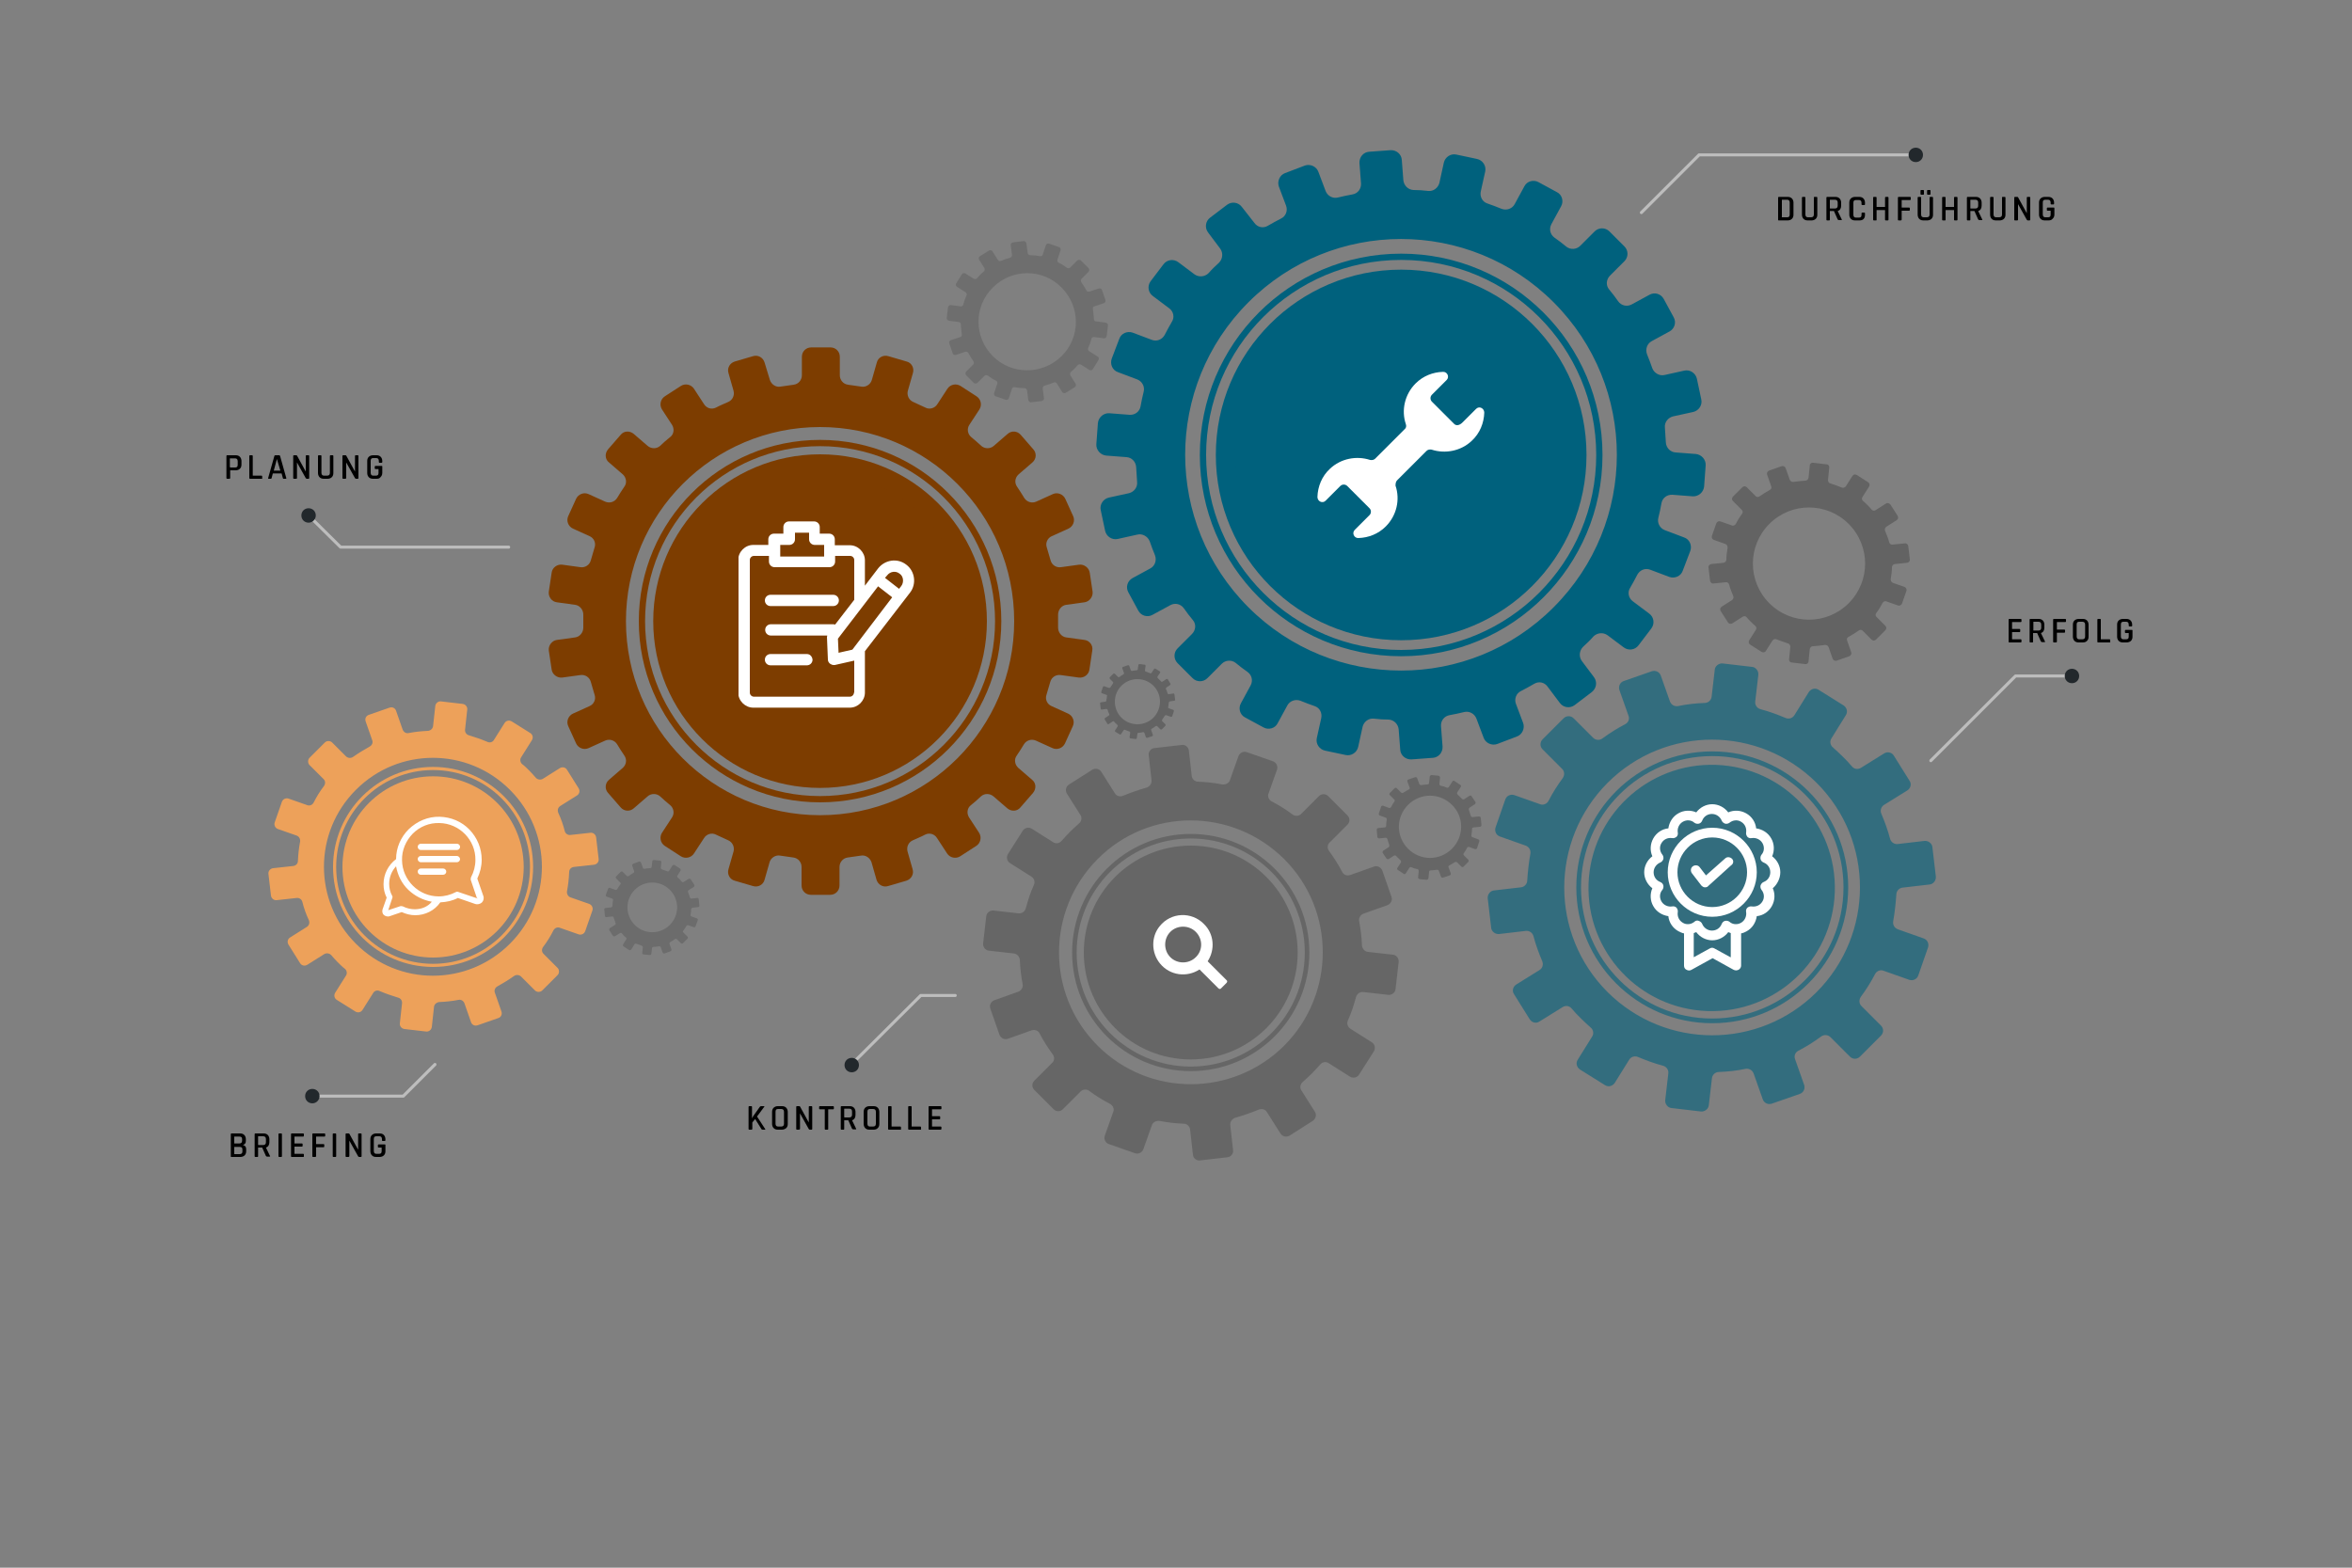 <?xml version="1.0" encoding="UTF-8"?> <!-- Generator: Adobe Illustrator 23.0.3, SVG Export Plug-In . SVG Version: 6.00 Build 0) --> <svg xmlns="http://www.w3.org/2000/svg" xmlns:xlink="http://www.w3.org/1999/xlink" version="1.1" x="0px" y="0px" viewBox="0 0 750 500" style="enable-background:new 0 0 750 500;" xml:space="preserve"><rect x="0" y="0" width="750" height="500" fill="#808080" stroke="none"/> <style type="text/css"> .st0{opacity:0.14;} .st1{opacity:0.23;} .st2{opacity:0.16;} .st3{opacity:0.2;} .st4{opacity:0.6;} .st5{fill:none;stroke:#00617D;stroke-width:1.5;stroke-miterlimit:10;} .st6{fill:#00617D;} .st7{opacity:0.6;fill:#00617D;} .st8{fill:none;stroke:#BDBDBD;stroke-width:0.973;stroke-linecap:round;stroke-linejoin:round;stroke-miterlimit:10;} .st9{fill:#22282C;} .st10{fill:none;stroke:#00617D;stroke-width:2;stroke-miterlimit:10;} .st11{fill:#FFFFFF;} .st12{fill:none;stroke:#666666;stroke-width:1.455;stroke-miterlimit:10;} .st13{fill:#666666;} .st14{fill:#7D3D00;} .st15{fill:none;stroke:#7D3D00;stroke-width:2;stroke-miterlimit:10;} .st16{fill:none;stroke:#EDA15A;stroke-miterlimit:10;} .st17{fill:#EDA15A;} .st18{clip-path:url(#SVGID_2_);fill:#FFFFFF;} .st19{clip-path:url(#SVGID_4_);fill:#FFFFFF;} </style> <g id="BACKGROUND"> </g> <g id="OBJECTS_1_"> <g> <path class="st0" d="M343,122.4l-1.7-2.7c-0.2-0.3-0.1-0.8,0.2-1.1c0.4-0.3,0.8-0.7,1.1-1c0.4-0.4,0.7-0.7,1-1.1 c0.3-0.3,0.7-0.4,1.1-0.2l2.7,1.7c0.4,0.2,0.9,0.1,1.1-0.3l1.8-2.9c0.2-0.4,0.1-0.9-0.3-1.1l-2.7-1.7c-0.3-0.2-0.5-0.7-0.3-1 c0.4-0.9,0.8-1.9,1-2.9c0.1-0.4,0.5-0.7,0.9-0.6l3.1,0.4c0.4,0.1,0.8-0.3,0.9-0.7l0.4-3.4c0.1-0.4-0.3-0.8-0.7-0.9l-3.1-0.4 c-0.4,0-0.7-0.4-0.7-0.8c0-1-0.2-2-0.3-3.1c-0.1-0.4,0.1-0.8,0.5-0.9l3-1c0.4-0.1,0.6-0.6,0.5-1l-1.1-3.2c-0.1-0.4-0.6-0.6-1-0.5 l-3,1c-0.4,0.1-0.8,0-1-0.4c-0.5-0.9-1-1.8-1.6-2.6c-0.2-0.3-0.2-0.8,0.1-1.1l2.2-2.2c0.3-0.3,0.3-0.8,0-1.2l-2.4-2.4 c-0.3-0.3-0.8-0.3-1.2,0l-2.2,2.2c-0.3,0.3-0.7,0.3-1.1,0.1c-0.8-0.6-1.7-1.2-2.6-1.6c-0.4-0.2-0.5-0.6-0.4-1l1-3 c0.1-0.4-0.1-0.9-0.5-1l-3.2-1.1c-0.4-0.1-0.9,0.1-1,0.5l-1,3c-0.1,0.4-0.5,0.6-0.9,0.5c-1-0.2-2-0.3-3.1-0.3 c-0.4,0-0.7-0.3-0.8-0.7l-0.4-3.1c-0.1-0.4-0.5-0.8-0.9-0.7l-3.4,0.4c-0.4,0.1-0.8,0.5-0.7,0.9l0.4,3.1c0,0.4-0.2,0.8-0.6,0.9 c-1,0.3-2,0.6-2.9,1c-0.4,0.2-0.8,0-1-0.3l-1.7-2.7c-0.2-0.4-0.7-0.5-1.1-0.3l-2.9,1.8c-0.4,0.2-0.5,0.7-0.3,1.1l1.7,2.7 c0.2,0.3,0.1,0.8-0.2,1.1c-0.4,0.3-0.8,0.7-1.1,1c-0.4,0.4-0.7,0.7-1,1.1c-0.3,0.3-0.7,0.4-1.1,0.2l-2.7-1.7 c-0.4-0.2-0.9-0.1-1.1,0.3l-1.8,2.9c-0.2,0.4-0.1,0.9,0.3,1.1l2.7,1.7c0.3,0.2,0.5,0.7,0.3,1c-0.4,0.9-0.8,1.9-1,2.9 c-0.1,0.4-0.5,0.7-0.9,0.6l-3.1-0.4c-0.4-0.1-0.8,0.3-0.9,0.7l-0.4,3.4c-0.1,0.4,0.3,0.8,0.7,0.9l3.1,0.4c0.4,0,0.7,0.4,0.7,0.8 c0,1,0.2,2,0.3,3.1c0.1,0.4-0.1,0.8-0.5,0.9l-3,1c-0.4,0.1-0.6,0.6-0.5,1l1.1,3.2c0.1,0.4,0.6,0.6,1,0.5l3-1c0.4-0.1,0.8,0,1,0.4 c0.5,0.9,1,1.8,1.6,2.6c0.2,0.3,0.2,0.8-0.1,1.1l-2.2,2.2c-0.3,0.3-0.3,0.8,0,1.2l2.4,2.4c0.3,0.3,0.8,0.3,1.2,0l2.2-2.2 c0.3-0.3,0.7-0.3,1.1-0.1c0.8,0.6,1.7,1.2,2.6,1.6c0.4,0.2,0.5,0.6,0.4,1l-1,3c-0.1,0.4,0.1,0.9,0.5,1l3.2,1.1 c0.4,0.1,0.9-0.1,1-0.5l1-3c0.1-0.4,0.5-0.6,0.9-0.5c1,0.2,2,0.3,3.1,0.3c0.4,0,0.7,0.3,0.8,0.7l0.4,3.1c0.1,0.4,0.5,0.8,0.9,0.7 l3.4-0.4c0.4-0.1,0.8-0.5,0.7-0.9l-0.4-3.1c0-0.4,0.2-0.8,0.6-0.9c1-0.3,2-0.6,2.9-1c0.4-0.2,0.8,0,1,0.3l1.7,2.7 c0.2,0.4,0.7,0.5,1.1,0.3l2.9-1.8C343.1,123.3,343.2,122.8,343,122.4z M316.6,113.6c-6.1-6.1-6.1-15.9,0-21.9 c6.1-6.1,15.9-6.1,21.9,0c6.1,6.1,6.1,15.9,0,21.9C332.4,119.6,322.6,119.6,316.6,113.6z"></path> <path class="st1" d="M601.4,160.6l-3.3,2.1c-0.4,0.3-1,0.2-1.3-0.2c-0.4-0.5-0.8-0.9-1.3-1.4c-0.5-0.5-0.9-0.9-1.4-1.3 c-0.4-0.3-0.5-0.9-0.2-1.3l2.1-3.3c0.3-0.5,0.2-1.1-0.3-1.4l-3.6-2.3c-0.5-0.3-1.1-0.2-1.4,0.3l-2.1,3.3c-0.3,0.4-0.8,0.6-1.3,0.4 c-1.2-0.5-2.4-0.9-3.6-1.3c-0.5-0.1-0.8-0.6-0.8-1.1l0.4-3.9c0.1-0.6-0.3-1.1-0.9-1.1l-4.2-0.5c-0.6-0.1-1.1,0.3-1.1,0.9l-0.4,3.9 c-0.1,0.5-0.5,0.9-1,0.9c-1.3,0.1-2.5,0.2-3.8,0.4c-0.5,0.1-1-0.2-1.2-0.7l-1.3-3.7c-0.2-0.5-0.8-0.8-1.3-0.6l-4,1.4 c-0.5,0.2-0.8,0.8-0.6,1.3l1.3,3.7c0.2,0.5,0,1-0.5,1.2c-1.1,0.6-2.2,1.3-3.2,2c-0.4,0.3-1,0.3-1.3-0.1l-2.8-2.8 c-0.4-0.4-1-0.4-1.4,0l-3,3c-0.4,0.4-0.4,1,0,1.4l2.8,2.8c0.4,0.4,0.4,0.9,0.1,1.3c-0.8,1-1.4,2.1-2,3.2c-0.2,0.4-0.8,0.7-1.2,0.5 l-3.7-1.3c-0.5-0.2-1.1,0.1-1.3,0.6l-1.4,4c-0.2,0.5,0.1,1.1,0.6,1.3l3.7,1.3c0.5,0.2,0.7,0.7,0.7,1.2c-0.2,1.3-0.4,2.5-0.4,3.8 c0,0.5-0.4,0.9-0.9,1l-3.9,0.4c-0.6,0.1-1,0.6-0.9,1.1l0.5,4.2c0.1,0.6,0.6,1,1.1,0.9l3.9-0.4c0.5-0.1,1,0.3,1.1,0.8 c0.3,1.2,0.8,2.4,1.3,3.6c0.2,0.5,0,1-0.4,1.3l-3.3,2.1c-0.5,0.3-0.6,0.9-0.3,1.4l2.3,3.6c0.3,0.5,0.9,0.6,1.4,0.3l3.3-2.1 c0.4-0.3,1-0.2,1.3,0.2c0.4,0.5,0.8,0.9,1.3,1.4c0.5,0.5,0.9,0.9,1.4,1.3c0.4,0.3,0.5,0.9,0.2,1.3l-2.1,3.3 c-0.3,0.5-0.2,1.1,0.3,1.4l3.6,2.3c0.5,0.3,1.1,0.2,1.4-0.3l2.1-3.3c0.3-0.4,0.8-0.6,1.3-0.4c1.2,0.5,2.4,0.9,3.6,1.3 c0.5,0.1,0.8,0.6,0.8,1.1l-0.4,3.9c-0.1,0.6,0.3,1.1,0.9,1.1l4.2,0.5c0.6,0.1,1.1-0.3,1.1-0.9l0.4-3.9c0.1-0.5,0.5-0.9,1-0.9 c1.3-0.1,2.5-0.2,3.8-0.4c0.5-0.1,1,0.2,1.2,0.7l1.3,3.7c0.2,0.5,0.8,0.8,1.3,0.6l4-1.4c0.5-0.2,0.8-0.8,0.6-1.3l-1.3-3.7 c-0.2-0.5,0-1,0.5-1.2c1.1-0.6,2.2-1.3,3.2-2c0.4-0.3,1-0.3,1.3,0.1l2.8,2.8c0.4,0.4,1,0.4,1.4,0l3-3c0.4-0.4,0.4-1,0-1.4 l-2.8-2.8c-0.4-0.4-0.4-0.9-0.1-1.3c0.8-1,1.4-2.1,2-3.2c0.2-0.4,0.8-0.7,1.2-0.5l3.7,1.3c0.5,0.2,1.1-0.1,1.3-0.6l1.4-4 c0.2-0.5-0.1-1.1-0.6-1.3l-3.7-1.3c-0.5-0.2-0.7-0.7-0.7-1.2c0.2-1.3,0.4-2.5,0.4-3.8c0-0.5,0.4-0.9,0.9-1l3.9-0.4 c0.6-0.1,1-0.6,0.9-1.1l-0.5-4.2c-0.1-0.6-0.6-1-1.1-0.9l-3.9,0.4c-0.5,0.1-1-0.3-1.1-0.8c-0.3-1.2-0.8-2.4-1.3-3.6 c-0.2-0.5,0-1,0.4-1.3l3.3-2.1c0.5-0.3,0.6-0.9,0.3-1.4l-2.3-3.6C602.5,160.5,601.8,160.3,601.4,160.6z M589.5,192.4 c-7,7-18.3,7-25.3,0s-7-18.3,0-25.3c7-7,18.3-7,25.3,0C596.5,174.1,596.5,185.4,589.5,192.4z"></path> <path class="st2" d="M219.6,280.3l-1.6,1c-0.2,0.1-0.5,0.1-0.6-0.1c-0.2-0.2-0.4-0.4-0.6-0.7c-0.2-0.2-0.4-0.4-0.7-0.6 c-0.2-0.2-0.2-0.4-0.1-0.6l1-1.6c0.1-0.2,0.1-0.5-0.2-0.7l-1.7-1.1c-0.2-0.1-0.5-0.1-0.7,0.2l-1,1.6c-0.1,0.2-0.4,0.3-0.6,0.2 c-0.6-0.2-1.1-0.4-1.7-0.6c-0.2-0.1-0.4-0.3-0.4-0.5l0.2-1.8c0-0.3-0.2-0.5-0.4-0.5l-2-0.2c-0.3,0-0.5,0.2-0.5,0.4l-0.2,1.8 c0,0.2-0.2,0.4-0.5,0.4c-0.6,0-1.2,0.1-1.8,0.2c-0.2,0-0.5-0.1-0.5-0.3l-0.6-1.7c-0.1-0.2-0.4-0.4-0.6-0.3l-1.9,0.7 c-0.2,0.1-0.4,0.4-0.3,0.6l0.6,1.7c0.1,0.2,0,0.5-0.2,0.6c-0.5,0.3-1,0.6-1.5,1c-0.2,0.1-0.5,0.1-0.6,0l-1.3-1.3 c-0.2-0.2-0.5-0.2-0.7,0l-1.4,1.4c-0.2,0.2-0.2,0.5,0,0.7l1.3,1.3c0.2,0.2,0.2,0.4,0,0.6c-0.4,0.5-0.7,1-1,1.5 c-0.1,0.2-0.4,0.3-0.6,0.2l-1.7-0.6c-0.2-0.1-0.5,0-0.6,0.3l-0.7,1.9c-0.1,0.2,0,0.5,0.3,0.6l1.7,0.6c0.2,0.1,0.4,0.3,0.3,0.5 c-0.1,0.6-0.2,1.2-0.2,1.8c0,0.2-0.2,0.4-0.4,0.5l-1.8,0.2c-0.3,0-0.5,0.3-0.4,0.5l0.2,2c0,0.3,0.3,0.5,0.5,0.4l1.8-0.2 c0.2,0,0.5,0.1,0.5,0.4c0.2,0.6,0.4,1.2,0.6,1.7c0.1,0.2,0,0.5-0.2,0.6l-1.6,1c-0.2,0.1-0.3,0.4-0.2,0.7l1.1,1.7 c0.1,0.2,0.4,0.3,0.7,0.2l1.6-1c0.2-0.1,0.5-0.1,0.6,0.1c0.2,0.2,0.4,0.4,0.6,0.7c0.2,0.2,0.4,0.4,0.7,0.6 c0.2,0.2,0.2,0.4,0.1,0.6l-1,1.6c-0.1,0.2-0.1,0.5,0.2,0.7l1.7,1.1c0.2,0.1,0.5,0.1,0.7-0.2l1-1.6c0.1-0.2,0.4-0.3,0.6-0.2 c0.6,0.2,1.1,0.4,1.7,0.6c0.2,0.1,0.4,0.3,0.4,0.5l-0.2,1.8c0,0.3,0.2,0.5,0.4,0.5l2,0.2c0.3,0,0.5-0.2,0.5-0.4l0.2-1.8 c0-0.2,0.2-0.4,0.5-0.4c0.6,0,1.2-0.1,1.8-0.2c0.2,0,0.5,0.1,0.5,0.3l0.6,1.7c0.1,0.2,0.4,0.4,0.6,0.3l1.9-0.7 c0.2-0.1,0.4-0.4,0.3-0.6l-0.6-1.7c-0.1-0.2,0-0.5,0.2-0.6c0.5-0.3,1-0.6,1.5-1c0.2-0.1,0.5-0.1,0.6,0l1.3,1.3 c0.2,0.2,0.5,0.2,0.7,0l1.4-1.4c0.2-0.2,0.2-0.5,0-0.7l-1.3-1.3c-0.2-0.2-0.2-0.4,0-0.6c0.4-0.5,0.7-1,1-1.5 c0.1-0.2,0.4-0.3,0.6-0.2l1.7,0.6c0.2,0.1,0.5,0,0.6-0.3l0.7-1.9c0.1-0.2,0-0.5-0.3-0.6l-1.7-0.6c-0.2-0.1-0.4-0.3-0.3-0.5 c0.1-0.6,0.2-1.2,0.2-1.8c0-0.2,0.2-0.4,0.4-0.5l1.8-0.2c0.3,0,0.5-0.3,0.4-0.5l-0.2-2c0-0.3-0.3-0.5-0.5-0.4l-1.8,0.2 c-0.2,0-0.5-0.1-0.5-0.4c-0.2-0.6-0.4-1.2-0.6-1.7c-0.1-0.2,0-0.5,0.2-0.6l1.6-1c0.2-0.1,0.3-0.4,0.2-0.7l-1.1-1.7 C220.1,280.3,219.9,280.2,219.6,280.3z M213.6,295c-3.1,3.1-8.1,3.1-11.2,0c-3.1-3.1-3.1-8.1,0-11.2c3.1-3.1,8.1-3.1,11.2,0 C216.7,286.9,216.7,291.9,213.6,295z"></path> <path class="st3" d="M468.6,253.8l-1.7,1.1c-0.2,0.1-0.5,0.1-0.7-0.1c-0.2-0.2-0.4-0.5-0.7-0.7c-0.2-0.2-0.5-0.5-0.7-0.7 c-0.2-0.2-0.2-0.5-0.1-0.7l1.1-1.7c0.2-0.2,0.1-0.6-0.2-0.7l-1.8-1.2c-0.2-0.2-0.6-0.1-0.7,0.2l-1.1,1.7c-0.1,0.2-0.4,0.3-0.7,0.2 c-0.6-0.3-1.2-0.5-1.9-0.6c-0.3-0.1-0.4-0.3-0.4-0.6l0.2-2c0-0.3-0.2-0.5-0.5-0.6l-2.2-0.2c-0.3,0-0.5,0.2-0.6,0.5l-0.2,2 c0,0.3-0.2,0.4-0.5,0.5c-0.7,0-1.3,0.1-2,0.2c-0.3,0-0.5-0.1-0.6-0.3l-0.7-1.9c-0.1-0.3-0.4-0.4-0.7-0.3l-2.1,0.7 c-0.3,0.1-0.4,0.4-0.3,0.7l0.7,1.9c0.1,0.2,0,0.5-0.3,0.6c-0.6,0.3-1.1,0.7-1.7,1c-0.2,0.2-0.5,0.1-0.7,0l-1.4-1.4 c-0.2-0.2-0.5-0.2-0.7,0l-1.5,1.5c-0.2,0.2-0.2,0.5,0,0.7l1.4,1.4c0.2,0.2,0.2,0.5,0,0.7c-0.4,0.5-0.7,1.1-1,1.7 c-0.1,0.2-0.4,0.3-0.6,0.3l-1.9-0.7c-0.3-0.1-0.6,0-0.7,0.3l-0.7,2.1c-0.1,0.3,0,0.6,0.3,0.7l1.9,0.7c0.2,0.1,0.4,0.3,0.3,0.6 c-0.1,0.6-0.2,1.3-0.2,2c0,0.3-0.2,0.5-0.5,0.5l-2,0.2c-0.3,0-0.5,0.3-0.5,0.6l0.2,2.2c0,0.3,0.3,0.5,0.6,0.5l2-0.2 c0.3,0,0.5,0.1,0.6,0.4c0.2,0.6,0.4,1.2,0.6,1.9c0.1,0.2,0,0.5-0.2,0.7l-1.7,1.1c-0.2,0.2-0.3,0.5-0.2,0.7l1.2,1.8 c0.2,0.2,0.5,0.3,0.7,0.2l1.7-1.1c0.2-0.1,0.5-0.1,0.7,0.1c0.2,0.2,0.4,0.5,0.7,0.7c0.2,0.2,0.5,0.5,0.7,0.7 c0.2,0.2,0.2,0.5,0.1,0.7l-1.1,1.7c-0.2,0.2-0.1,0.6,0.2,0.7l1.8,1.2c0.2,0.2,0.6,0.1,0.7-0.2l1.1-1.7c0.1-0.2,0.4-0.3,0.7-0.2 c0.6,0.3,1.2,0.5,1.9,0.6c0.3,0.1,0.4,0.3,0.4,0.6l-0.2,2c0,0.3,0.2,0.5,0.5,0.6l2.2,0.2c0.3,0,0.5-0.2,0.6-0.5l0.2-2 c0-0.3,0.2-0.5,0.5-0.5c0.7,0,1.3-0.1,2-0.2c0.3,0,0.5,0.1,0.6,0.3l0.7,1.9c0.1,0.3,0.4,0.4,0.7,0.3l2.1-0.7 c0.3-0.1,0.4-0.4,0.3-0.7l-0.7-1.9c-0.1-0.2,0-0.5,0.3-0.6c0.6-0.3,1.1-0.7,1.7-1c0.2-0.2,0.5-0.1,0.7,0l1.4,1.4 c0.2,0.2,0.5,0.2,0.7,0l1.5-1.5c0.2-0.2,0.2-0.5,0-0.7l-1.4-1.4c-0.2-0.2-0.2-0.5,0-0.7c0.4-0.5,0.7-1.1,1-1.7 c0.1-0.2,0.4-0.3,0.6-0.3l1.9,0.7c0.3,0.1,0.6,0,0.7-0.3l0.7-2.1c0.1-0.3,0-0.6-0.3-0.7l-1.9-0.7c-0.2-0.1-0.4-0.3-0.3-0.6 c0.1-0.6,0.2-1.3,0.2-2c0-0.3,0.2-0.5,0.5-0.5l2-0.2c0.3,0,0.5-0.3,0.5-0.6l-0.2-2.2c0-0.3-0.3-0.5-0.6-0.5l-2,0.2 c-0.3,0-0.5-0.1-0.6-0.4c-0.2-0.6-0.4-1.2-0.6-1.9c-0.1-0.2,0-0.5,0.2-0.7l1.7-1.1c0.2-0.2,0.3-0.5,0.2-0.7l-1.2-1.8 C469.2,253.7,468.9,253.7,468.6,253.8z M463,270.7c-3.9,3.9-10.1,3.9-14,0c-3.9-3.9-3.9-10.1,0-14c3.9-3.9,10.1-3.9,14,0 C466.9,260.5,466.9,266.8,463,270.7z"></path> <path class="st1" d="M371.9,216.6l-1.2,0.8c-0.2,0.1-0.4,0.1-0.5-0.1c-0.2-0.2-0.3-0.4-0.5-0.5c-0.2-0.2-0.3-0.3-0.5-0.5 c-0.1-0.1-0.2-0.3-0.1-0.5l0.8-1.2c0.1-0.2,0.1-0.4-0.1-0.5l-1.3-0.8c-0.2-0.1-0.4-0.1-0.5,0.1l-0.8,1.2c-0.1,0.2-0.3,0.2-0.5,0.1 c-0.4-0.2-0.9-0.3-1.3-0.5c-0.2,0-0.3-0.2-0.3-0.4l0.2-1.4c0-0.2-0.1-0.4-0.3-0.4l-1.6-0.2c-0.2,0-0.4,0.1-0.4,0.3l-0.2,1.4 c0,0.2-0.2,0.3-0.4,0.3c-0.5,0-1,0.1-1.4,0.2c-0.2,0-0.4-0.1-0.4-0.2l-0.5-1.4c-0.1-0.2-0.3-0.3-0.5-0.2l-1.5,0.5 c-0.2,0.1-0.3,0.3-0.2,0.5l0.5,1.4c0.1,0.2,0,0.4-0.2,0.5c-0.4,0.2-0.8,0.5-1.2,0.8c-0.2,0.1-0.4,0.1-0.5,0l-1-1 c-0.1-0.1-0.4-0.1-0.5,0l-1.1,1.1c-0.1,0.1-0.1,0.4,0,0.5l1,1c0.1,0.1,0.1,0.3,0,0.5c-0.3,0.4-0.5,0.8-0.8,1.2 c-0.1,0.2-0.3,0.2-0.5,0.2l-1.4-0.5c-0.2-0.1-0.4,0-0.5,0.2l-0.5,1.5c-0.1,0.2,0,0.4,0.2,0.5l1.4,0.5c0.2,0.1,0.3,0.2,0.2,0.4 c-0.1,0.5-0.1,0.9-0.2,1.4c0,0.2-0.1,0.3-0.3,0.4l-1.4,0.2c-0.2,0-0.4,0.2-0.3,0.4l0.2,1.6c0,0.2,0.2,0.4,0.4,0.3l1.4-0.2 c0.2,0,0.4,0.1,0.4,0.3c0.1,0.5,0.3,0.9,0.5,1.3c0.1,0.2,0,0.4-0.1,0.5l-1.2,0.8c-0.2,0.1-0.2,0.3-0.1,0.5l0.8,1.3 c0.1,0.2,0.3,0.2,0.5,0.1l1.2-0.8c0.2-0.1,0.4-0.1,0.5,0.1c0.2,0.2,0.3,0.4,0.5,0.5c0.2,0.2,0.3,0.3,0.5,0.5 c0.1,0.1,0.2,0.3,0.1,0.5l-0.8,1.2c-0.1,0.2-0.1,0.4,0.1,0.5l1.3,0.8c0.2,0.1,0.4,0.1,0.5-0.1l0.8-1.2c0.1-0.2,0.3-0.2,0.5-0.1 c0.4,0.2,0.9,0.3,1.3,0.5c0.2,0,0.3,0.2,0.3,0.4l-0.2,1.4c0,0.2,0.1,0.4,0.3,0.4l1.6,0.2c0.2,0,0.4-0.1,0.4-0.3l0.2-1.4 c0-0.2,0.2-0.3,0.4-0.3c0.5,0,1-0.1,1.4-0.2c0.2,0,0.4,0.1,0.4,0.2l0.5,1.4c0.1,0.2,0.3,0.3,0.5,0.2l1.5-0.5 c0.2-0.1,0.3-0.3,0.2-0.5l-0.5-1.4c-0.1-0.2,0-0.4,0.2-0.5c0.4-0.2,0.8-0.5,1.2-0.8c0.2-0.1,0.4-0.1,0.5,0l1,1 c0.1,0.1,0.4,0.1,0.5,0l1.1-1.1c0.1-0.1,0.1-0.4,0-0.5l-1-1c-0.1-0.1-0.1-0.3,0-0.5c0.3-0.4,0.5-0.8,0.8-1.2 c0.1-0.2,0.3-0.2,0.5-0.2l1.4,0.5c0.2,0.1,0.4,0,0.5-0.2l0.5-1.5c0.1-0.2,0-0.4-0.2-0.5l-1.4-0.5c-0.2-0.1-0.3-0.2-0.2-0.4 c0.1-0.5,0.1-0.9,0.2-1.4c0-0.2,0.1-0.3,0.3-0.4l1.4-0.2c0.2,0,0.4-0.2,0.3-0.4l-0.2-1.6c0-0.2-0.2-0.4-0.4-0.3l-1.4,0.2 c-0.2,0-0.4-0.1-0.4-0.3c-0.1-0.5-0.3-0.9-0.5-1.3c-0.1-0.2,0-0.4,0.1-0.5l1.2-0.8c0.2-0.1,0.2-0.3,0.1-0.5l-0.8-1.3 C372.3,216.5,372.1,216.5,371.9,216.6z M367.8,228.9c-2.8,2.8-7.4,2.8-10.2,0c-2.8-2.8-2.8-7.4,0-10.2c2.8-2.8,7.4-2.8,10.2,0 C370.6,221.5,370.6,226,367.8,228.9z"></path> </g> <g> <g class="st4"> <circle class="st5" cx="546" cy="283" r="42.6"></circle> </g> <g class="st4"> <ellipse transform="matrix(3.453146e-02 -0.999 0.999 3.453146e-02 244.243 818.889)" class="st6" cx="546" cy="283" rx="39.3" ry="39.3"></ellipse> </g> <path class="st7" d="M600.8,240.3l-7.4,4.6c-1,0.6-2.2,0.4-2.9-0.5c-0.9-1.1-1.9-2.1-2.9-3.1c-1-1-2.1-2-3.1-2.9 c-0.9-0.7-1.1-2-0.5-2.9l4.6-7.4c0.7-1.1,0.3-2.4-0.7-3.1l-8-5c-1.1-0.7-2.4-0.3-3.1,0.7l-4.6,7.4c-0.6,1-1.8,1.3-2.8,0.9 c-2.6-1.1-5.3-2.1-8-2.8c-1.1-0.3-1.8-1.3-1.7-2.4l1-8.6c0.1-1.2-0.8-2.4-2-2.5l-9.4-1.1c-1.2-0.1-2.4,0.8-2.5,2l-1,8.6 c-0.1,1.1-1.1,2-2.2,2c-2.8,0.1-5.7,0.4-8.5,1c-1.1,0.2-2.2-0.4-2.6-1.5l-2.9-8.2c-0.4-1.2-1.7-1.8-2.9-1.4l-8.9,3.1 c-1.2,0.4-1.8,1.7-1.4,2.9l2.9,8.2c0.4,1.1-0.1,2.2-1.1,2.7c-2.5,1.3-4.9,2.8-7.2,4.5c-0.9,0.7-2.2,0.6-3-0.2l-6.2-6.2 c-0.9-0.9-2.3-0.9-3.2,0l-6.7,6.7c-0.9,0.9-0.9,2.3,0,3.2l6.2,6.2c0.8,0.8,0.9,2,0.2,3c-1.7,2.3-3.2,4.7-4.5,7.2 c-0.5,1-1.7,1.5-2.7,1.1l-8.2-2.9c-1.2-0.4-2.5,0.2-2.9,1.4l-3.1,8.9c-0.4,1.2,0.2,2.5,1.4,2.9l8.2,2.9c1.1,0.4,1.7,1.5,1.5,2.6 c-0.5,2.8-0.8,5.6-1,8.5c0,1.1-0.9,2.1-2,2.2l-8.6,1c-1.2,0.1-2.1,1.3-2,2.5l1.1,9.4c0.1,1.2,1.3,2.1,2.5,2l8.6-1 c1.1-0.1,2.1,0.6,2.4,1.7c0.7,2.7,1.7,5.4,2.8,8c0.4,1,0.1,2.2-0.9,2.8l-7.4,4.6c-1.1,0.7-1.4,2.1-0.7,3.1l5,8 c0.7,1.1,2.1,1.4,3.1,0.7l7.4-4.6c1-0.6,2.2-0.4,2.9,0.5c0.9,1.1,1.9,2.1,2.9,3.1c1,1,2.1,2,3.1,2.9c0.9,0.7,1.1,2,0.5,2.9 l-4.6,7.4c-0.7,1.1-0.3,2.4,0.7,3.1l8,5c1.1,0.7,2.4,0.3,3.1-0.7l4.6-7.4c0.6-1,1.8-1.3,2.8-0.9c2.6,1.1,5.3,2.1,8,2.8 c1.1,0.3,1.8,1.3,1.7,2.4l-1,8.6c-0.1,1.2,0.8,2.4,2,2.5l9.4,1.1c1.2,0.1,2.4-0.8,2.5-2l1-8.6c0.1-1.1,1.1-2,2.2-2 c2.8-0.1,5.7-0.4,8.5-1c1.1-0.2,2.2,0.4,2.6,1.5l2.9,8.2c0.4,1.2,1.7,1.8,2.9,1.4l8.9-3.1c1.2-0.4,1.8-1.7,1.4-2.9l-2.9-8.2 c-0.4-1.1,0.1-2.2,1.1-2.7c2.5-1.3,4.9-2.8,7.2-4.5c0.9-0.7,2.2-0.6,3,0.2l6.2,6.2c0.9,0.9,2.3,0.9,3.2,0l6.7-6.7 c0.9-0.9,0.9-2.3,0-3.2l-6.2-6.2c-0.8-0.8-0.9-2-0.2-3c1.7-2.3,3.2-4.7,4.5-7.2c0.5-1,1.7-1.5,2.7-1.1l8.2,2.9 c1.2,0.4,2.5-0.2,2.9-1.4l3.1-8.9c0.4-1.2-0.2-2.5-1.4-2.9l-8.2-2.9c-1.1-0.4-1.7-1.5-1.5-2.6c0.5-2.8,0.8-5.6,1-8.5 c0-1.1,0.9-2.1,2-2.2l8.6-1c1.2-0.1,2.1-1.3,2-2.5l-1.1-9.4c-0.1-1.2-1.3-2.1-2.5-2l-8.6,1c-1.1,0.1-2.1-0.6-2.4-1.7 c-0.7-2.7-1.7-5.4-2.8-8c-0.4-1-0.1-2.2,0.9-2.8l7.4-4.6c1.1-0.7,1.4-2.1,0.7-3.1l-5-8C603.3,240,601.9,239.6,600.8,240.3z M579.3,316.4c-18.4,18.4-48.2,18.4-66.7,0c-18.4-18.4-18.4-48.2,0-66.7c18.4-18.4,48.2-18.4,66.7,0 C597.7,268.1,597.7,297.9,579.3,316.4z"></path> </g> <g> <path d="M644.4,204.9h-3.7c-0.1,0-0.2-0.1-0.2-0.2v-7.1c0-0.1,0.1-0.2,0.2-0.2h3.7c0.1,0,0.2,0.1,0.2,0.2v0.6 c0,0.1-0.1,0.2-0.2,0.2h-2.7c-0.1,0-0.1,0-0.1,0.1v2c0,0.1,0,0.1,0.1,0.1h2.3c0.1,0,0.2,0.1,0.2,0.2v0.6c0,0.1-0.1,0.2-0.2,0.2 h-2.3c-0.1,0-0.1,0-0.1,0.1v2.1c0,0.1,0,0.1,0.1,0.1h2.7c0.1,0,0.2,0.1,0.2,0.2v0.6C644.6,204.8,644.5,204.9,644.4,204.9z"></path> <path d="M648.1,204.9h-0.7c-0.1,0-0.2-0.1-0.2-0.2v-7.1c0-0.1,0.1-0.2,0.2-0.2h2.7c0.6,0,1,0.2,1.3,0.5c0.3,0.3,0.5,0.8,0.5,1.3v1 c0,0.9-0.4,1.5-1.1,1.7v0l1.3,2.7c0.1,0.2,0,0.2-0.2,0.2h-0.7c-0.2,0-0.3-0.1-0.4-0.2l-1.2-2.7h-1.2c-0.1,0-0.1,0-0.1,0.1v2.6 C648.3,204.8,648.3,204.9,648.1,204.9z M648.5,201.1h1.5c0.6,0,0.9-0.3,0.9-0.9v-1c0-0.6-0.3-0.9-0.9-0.9h-1.5 c-0.1,0-0.1,0-0.1,0.1v2.5C648.3,201,648.4,201.1,648.5,201.1z"></path> <path d="M655.6,204.9h-0.7c-0.1,0-0.2-0.1-0.2-0.2v-7.1c0-0.1,0.1-0.2,0.2-0.2h3.7c0.1,0,0.2,0.1,0.2,0.2v0.6 c0,0.1-0.1,0.2-0.2,0.2H656c-0.1,0-0.1,0-0.1,0.1v2.2c0,0.1,0,0.1,0.1,0.1h2.3c0.1,0,0.2,0.1,0.2,0.2v0.6c0,0.1-0.1,0.2-0.2,0.2 H656c-0.1,0-0.1,0-0.1,0.1v2.8C655.8,204.8,655.8,204.9,655.6,204.9z"></path> <path d="M664.2,204.9h-1.4c-0.6,0-1-0.2-1.3-0.5c-0.3-0.3-0.5-0.8-0.5-1.3v-3.9c0-0.6,0.2-1,0.5-1.3c0.3-0.3,0.8-0.5,1.3-0.5h1.4 c0.6,0,1,0.2,1.3,0.5c0.3,0.3,0.5,0.8,0.5,1.3v3.9c0,0.6-0.2,1-0.5,1.3C665.2,204.7,664.8,204.9,664.2,204.9z M663,203.9h1 c0.6,0,0.9-0.3,0.9-0.9v-3.8c0-0.6-0.3-0.9-0.9-0.9h-1c-0.6,0-0.8,0.3-0.8,0.9v3.8C662.2,203.6,662.5,203.9,663,203.9z"></path> <path d="M672.8,204.9H669c-0.1,0-0.2-0.1-0.2-0.2v-7.1c0-0.1,0.1-0.2,0.2-0.2h0.7c0.1,0,0.2,0.1,0.2,0.2v6.2c0,0.1,0,0.1,0.1,0.1 h2.7c0.1,0,0.2,0.1,0.2,0.2v0.6C673,204.8,672.9,204.9,672.8,204.9z"></path> <path d="M678.1,204.9h-1.2c-0.6,0-1-0.2-1.3-0.5c-0.3-0.3-0.5-0.8-0.5-1.3v-3.9c0-0.6,0.2-1,0.5-1.3c0.3-0.3,0.8-0.5,1.3-0.5h1.2 c0.6,0,1,0.2,1.3,0.5c0.3,0.3,0.5,0.8,0.5,1.3v0.4c0,0.1-0.1,0.2-0.2,0.2H679c-0.1,0-0.2-0.1-0.2-0.2v-0.4c0-0.6-0.3-0.9-0.8-0.9 h-0.9c-0.6,0-0.8,0.3-0.8,0.9v3.8c0,0.6,0.3,0.9,0.8,0.9h0.9c0.6,0,0.8-0.3,0.8-0.9V202c0-0.1,0-0.1-0.1-0.1h-0.9 c-0.1,0-0.2-0.1-0.2-0.2v-0.6c0-0.1,0.1-0.2,0.2-0.2h2c0.2,0,0.2,0.1,0.2,0.2v2c0,0.6-0.2,1-0.5,1.3 C679.2,204.7,678.7,204.9,678.1,204.9z"></path> </g> <g> <polyline class="st8" points="615.7,242.6 642.7,215.6 660.7,215.6 "></polyline> <path class="st9" d="M663,215.6c0-1.3-1-2.3-2.3-2.3s-2.3,1-2.3,2.3s1,2.3,2.3,2.3S663,216.9,663,215.6z"></path> </g> <g> <path class="st6" d="M508.3,216l-3.9-5.2c-1-1.4-0.8-3.3,0.4-4.5c0.6-0.5,1.1-1.1,1.7-1.6c0.5-0.5,1.1-1.1,1.6-1.7 c1.2-1.2,3.1-1.4,4.5-0.4l5.2,3.9c1.5,1.1,3.6,0.8,4.7-0.7l4.1-5.4c1.1-1.5,0.8-3.6-0.7-4.7l-5.2-3.9c-1.4-1-1.8-2.9-0.9-4.3 c0.8-1.4,1.6-2.8,2.3-4.2c0.8-1.5,2.5-2.2,4.1-1.6l6.1,2.3c1.7,0.6,3.7-0.2,4.3-2l2.4-6.3c0.6-1.7-0.2-3.7-2-4.3l-6.1-2.3 c-1.6-0.6-2.5-2.3-2.1-3.9c0.4-1.5,0.7-3.1,1-4.7c0.3-1.7,1.8-2.8,3.5-2.7l6.5,0.5c1.8,0.1,3.4-1.3,3.6-3.1l0.5-6.8 c0.1-1.8-1.3-3.4-3.1-3.6l-6.5-0.5c-1.7-0.1-3-1.5-3.1-3.2c-0.1-1.6-0.2-3.2-0.3-4.7c-0.2-1.7,1-3.2,2.6-3.6l6.4-1.4 c1.8-0.4,3-2.2,2.6-4l-1.4-6.6c-0.4-1.8-2.2-3-4-2.6l-6.3,1.4c-1.6,0.4-3.3-0.6-3.9-2.1c-0.5-1.5-1.1-3-1.7-4.5 c-0.6-1.6,0-3.4,1.5-4.2l5.7-3.1c1.6-0.9,2.2-2.9,1.3-4.5l-3.2-5.9c-0.9-1.6-2.9-2.2-4.5-1.3l-5.7,3.1c-1.5,0.8-3.3,0.4-4.3-1 c-0.9-1.3-1.9-2.6-2.9-3.8c-1.1-1.3-0.9-3.2,0.3-4.4l4.6-4.6c1.3-1.3,1.3-3.4,0-4.7l-4.8-4.8c-1.3-1.3-3.4-1.3-4.7,0l-4.6,4.6 c-1.2,1.2-3.1,1.3-4.4,0.3c-1.2-1-2.5-2-3.8-2.9c-1.4-1-1.8-2.8-1-4.3l3.1-5.7c0.9-1.6,0.3-3.7-1.3-4.5l-5.9-3.2 c-1.6-0.9-3.7-0.3-4.5,1.3l-3.1,5.7c-0.8,1.5-2.6,2.1-4.2,1.5c-1.5-0.6-3-1.2-4.5-1.7c-1.6-0.5-2.5-2.2-2.1-3.9l1.4-6.3 c0.4-1.8-0.8-3.6-2.6-4l-6.6-1.4c-1.8-0.4-3.6,0.8-4,2.6l-1.4,6.4c-0.4,1.6-1.9,2.8-3.6,2.6c-1.6-0.2-3.2-0.3-4.7-0.3 c-1.7-0.1-3-1.4-3.2-3.1l-0.5-6.5c-0.1-1.8-1.7-3.2-3.6-3.1l-6.8,0.5c-1.8,0.1-3.2,1.7-3.1,3.6l0.5,6.5c0.1,1.7-1,3.2-2.7,3.5 c-1.6,0.3-3.1,0.6-4.7,1c-1.6,0.4-3.3-0.5-3.9-2.1l-2.3-6.1c-0.6-1.7-2.6-2.6-4.3-2l-6.3,2.4c-1.7,0.6-2.6,2.6-2,4.3l2.3,6.1 c0.6,1.6-0.1,3.4-1.6,4.1c-1.4,0.7-2.8,1.5-4.2,2.3c-1.5,0.9-3.3,0.5-4.3-0.9L396,66c-1.1-1.5-3.2-1.8-4.7-0.7l-5.4,4.1 c-1.5,1.1-1.8,3.2-0.7,4.7l3.9,5.2c1,1.4,0.8,3.3-0.4,4.5c-0.6,0.5-1.1,1.1-1.7,1.6c-0.5,0.5-1.1,1.1-1.6,1.7 c-1.2,1.2-3.1,1.4-4.5,0.4l-5.2-3.9c-1.5-1.1-3.6-0.8-4.7,0.7l-4.1,5.4c-1.1,1.5-0.8,3.6,0.7,4.7l5.2,3.9c1.4,1,1.8,2.9,0.9,4.3 c-0.8,1.4-1.6,2.8-2.3,4.2c-0.8,1.5-2.5,2.2-4.1,1.6l-6.1-2.3c-1.7-0.6-3.7,0.2-4.3,2l-2.4,6.3c-0.6,1.7,0.2,3.7,2,4.3l6.1,2.3 c1.6,0.6,2.5,2.3,2.1,3.9c-0.4,1.5-0.7,3.1-1,4.7c-0.3,1.7-1.8,2.8-3.5,2.7l-6.5-0.5c-1.8-0.1-3.4,1.3-3.6,3.1l-0.5,6.8 c-0.1,1.8,1.3,3.4,3.1,3.6l6.5,0.5c1.7,0.1,3,1.5,3.1,3.2c0.1,1.6,0.2,3.2,0.3,4.7c0.2,1.7-1,3.2-2.6,3.6l-6.4,1.4 c-1.8,0.4-3,2.2-2.6,4l1.4,6.6c0.4,1.8,2.2,3,4,2.6l6.3-1.4c1.6-0.4,3.3,0.6,3.9,2.1c0.5,1.5,1.1,3,1.7,4.5c0.6,1.6,0,3.4-1.5,4.2 l-5.7,3.1c-1.6,0.9-2.2,2.9-1.3,4.5l3.2,5.9c0.9,1.6,2.9,2.2,4.5,1.3l5.7-3.1c1.5-0.8,3.3-0.4,4.3,1c0.9,1.3,1.9,2.6,2.9,3.8 c1.1,1.3,0.9,3.2-0.3,4.4l-4.6,4.6c-1.3,1.3-1.3,3.4,0,4.7l4.8,4.8c1.3,1.3,3.4,1.3,4.7,0l4.6-4.6c1.2-1.2,3.1-1.3,4.4-0.3 c1.2,1,2.5,2,3.8,2.9c1.4,1,1.8,2.8,1,4.3l-3.1,5.7c-0.9,1.6-0.3,3.7,1.3,4.5l5.9,3.2c1.6,0.9,3.7,0.3,4.5-1.3l3.1-5.7 c0.8-1.5,2.6-2.1,4.2-1.5c1.5,0.6,3,1.2,4.5,1.7c1.6,0.5,2.5,2.2,2.1,3.9l-1.4,6.3c-0.4,1.8,0.8,3.6,2.6,4l6.6,1.4 c1.8,0.4,3.6-0.8,4-2.6l1.4-6.4c0.4-1.6,1.9-2.8,3.6-2.6c1.6,0.2,3.2,0.3,4.7,0.3c1.7,0.1,3,1.4,3.2,3.1l0.5,6.5 c0.1,1.8,1.7,3.2,3.6,3.1l6.8-0.5c1.8-0.1,3.2-1.7,3.1-3.6l-0.5-6.5c-0.1-1.7,1-3.2,2.7-3.5c1.6-0.3,3.1-0.6,4.7-1 c1.6-0.4,3.3,0.5,3.9,2.1l2.3,6.1c0.6,1.7,2.6,2.6,4.3,2l6.3-2.4c1.7-0.6,2.6-2.6,2-4.3l-2.3-6.1c-0.6-1.6,0.1-3.4,1.6-4.1 c1.4-0.7,2.8-1.5,4.2-2.3c1.5-0.9,3.3-0.5,4.3,0.9l3.9,5.2c1.1,1.5,3.2,1.8,4.7,0.7l5.4-4.1C509.1,219.6,509.4,217.5,508.3,216z M398.1,193.7c-26.9-26.9-26.9-70.4,0-97.3c26.9-26.9,70.4-26.9,97.3,0c26.9,26.9,26.9,70.4,0,97.3 C468.6,220.6,425,220.6,398.1,193.7z"></path> <g> <circle class="st10" cx="446.8" cy="145.1" r="63.2"></circle> </g> <g> <circle class="st6" cx="446.8" cy="145.1" r="59.1"></circle> </g> <g> <circle class="st6" cx="446.8" cy="145.1" r="53"></circle> </g> </g> <g> <path d="M567,70.1V63c0-0.1,0.1-0.2,0.2-0.2h2.9c0.6,0,1,0.2,1.3,0.5c0.3,0.3,0.5,0.8,0.5,1.3v3.9c0,0.6-0.2,1-0.5,1.3 c-0.3,0.3-0.8,0.5-1.3,0.5h-2.9C567.1,70.3,567,70.3,567,70.1z M568.3,69.3h1.6c0.6,0,0.8-0.3,0.8-0.9v-3.8c0-0.6-0.3-0.9-0.8-0.9 h-1.6c-0.1,0-0.1,0-0.1,0.1v5.3C568.1,69.3,568.2,69.3,568.3,69.3z"></path> <path d="M578.6,62.8h0.7c0.1,0,0.2,0.1,0.2,0.2v5.5c0,0.6-0.2,1-0.5,1.3c-0.3,0.3-0.8,0.5-1.3,0.5h-1.3c-0.6,0-1-0.2-1.3-0.5 c-0.3-0.3-0.5-0.8-0.5-1.3V63c0-0.1,0.1-0.2,0.2-0.2h0.7c0.1,0,0.2,0.1,0.2,0.2v5.4c0,0.6,0.3,0.9,0.8,0.9h1 c0.6,0,0.9-0.3,0.9-0.9V63C578.4,62.9,578.4,62.8,578.6,62.8z"></path> <path d="M583.3,70.3h-0.7c-0.1,0-0.2-0.1-0.2-0.2V63c0-0.1,0.1-0.2,0.2-0.2h2.7c0.6,0,1,0.2,1.3,0.5c0.3,0.3,0.5,0.8,0.5,1.3v1 c0,0.9-0.4,1.5-1.1,1.7v0l1.3,2.7c0.1,0.2,0,0.2-0.2,0.2h-0.7c-0.2,0-0.3-0.1-0.4-0.2l-1.2-2.7h-1.2c-0.1,0-0.1,0-0.1,0.1v2.6 C583.5,70.3,583.4,70.3,583.3,70.3z M583.6,66.5h1.5c0.6,0,0.9-0.3,0.9-0.9v-1c0-0.6-0.3-0.9-0.9-0.9h-1.5c-0.1,0-0.1,0-0.1,0.1 v2.5C583.5,66.5,583.5,66.5,583.6,66.5z"></path> <path d="M592.9,70.3h-1.4c-0.6,0-1-0.2-1.3-0.5c-0.3-0.3-0.5-0.8-0.5-1.3v-3.9c0-0.6,0.2-1,0.5-1.3c0.3-0.3,0.8-0.5,1.3-0.5h1.4 c0.6,0,1,0.2,1.3,0.5c0.3,0.3,0.5,0.8,0.5,1.3v0.6c0,0.1-0.1,0.2-0.2,0.2h-0.7c-0.1,0-0.2-0.1-0.2-0.2v-0.5c0-0.6-0.3-0.9-0.8-0.9 h-1c-0.6,0-0.8,0.3-0.8,0.9v3.8c0,0.6,0.3,0.9,0.8,0.9h1c0.6,0,0.8-0.3,0.8-0.9V68c0-0.1,0.1-0.2,0.2-0.2h0.7 c0.1,0,0.2,0.1,0.2,0.2v0.6c0,0.6-0.2,1-0.5,1.3C593.9,70.2,593.4,70.3,592.9,70.3z"></path> <path d="M598.2,70.3h-0.7c-0.1,0-0.2-0.1-0.2-0.2V63c0-0.1,0.1-0.2,0.2-0.2h0.7c0.1,0,0.2,0.1,0.2,0.2v2.9c0,0.1,0,0.1,0.1,0.1 h2.5c0.1,0,0.1,0,0.1-0.1V63c0-0.1,0.1-0.2,0.2-0.2h0.7c0.1,0,0.2,0.1,0.2,0.2v7.1c0,0.1-0.1,0.2-0.2,0.2h-0.7 c-0.1,0-0.2-0.1-0.2-0.2v-3c0-0.1,0-0.1-0.1-0.1h-2.5c-0.1,0-0.1,0-0.1,0.1v3C598.4,70.3,598.4,70.3,598.2,70.3z"></path> <path d="M606.1,70.3h-0.7c-0.1,0-0.2-0.1-0.2-0.2V63c0-0.1,0.1-0.2,0.2-0.2h3.7c0.1,0,0.2,0.1,0.2,0.2v0.6c0,0.1-0.1,0.2-0.2,0.2 h-2.6c-0.1,0-0.1,0-0.1,0.1v2.2c0,0.1,0,0.1,0.1,0.1h2.3c0.1,0,0.2,0.1,0.2,0.2V67c0,0.1-0.1,0.2-0.2,0.2h-2.3 c-0.1,0-0.1,0-0.1,0.1v2.8C606.3,70.3,606.2,70.3,606.1,70.3z"></path> <path d="M615.5,62.8h0.7c0.1,0,0.2,0.1,0.2,0.2v5.5c0,0.6-0.2,1-0.5,1.3c-0.3,0.3-0.8,0.5-1.3,0.5h-1.3c-0.6,0-1-0.2-1.3-0.5 c-0.3-0.3-0.5-0.8-0.5-1.3V63c0-0.1,0.1-0.2,0.2-0.2h0.7c0.1,0,0.2,0.1,0.2,0.2v5.4c0,0.6,0.3,0.9,0.8,0.9h1 c0.6,0,0.9-0.3,0.9-0.9V63C615.3,62.9,615.4,62.8,615.5,62.8z M612.4,61.9v-1.1c0-0.1,0.1-0.2,0.2-0.2h0.7c0.1,0,0.2,0.1,0.2,0.2 v1.1c0,0.1-0.1,0.2-0.2,0.2h-0.7C612.5,62.1,612.4,62,612.4,61.9z M614.5,61.9v-1.1c0-0.1,0.1-0.2,0.2-0.2h0.7 c0.1,0,0.2,0.1,0.2,0.2v1.1c0,0.1-0.1,0.2-0.2,0.2h-0.7C614.6,62.1,614.5,62,614.5,61.9z"></path> <path d="M620.2,70.3h-0.7c-0.1,0-0.2-0.1-0.2-0.2V63c0-0.1,0.1-0.2,0.2-0.2h0.7c0.1,0,0.2,0.1,0.2,0.2v2.9c0,0.1,0,0.1,0.1,0.1 h2.5c0.1,0,0.1,0,0.1-0.1V63c0-0.1,0.1-0.2,0.2-0.2h0.7c0.1,0,0.2,0.1,0.2,0.2v7.1c0,0.1-0.1,0.2-0.2,0.2h-0.7 c-0.1,0-0.2-0.1-0.2-0.2v-3c0-0.1,0-0.1-0.1-0.1h-2.5c-0.1,0-0.1,0-0.1,0.1v3C620.4,70.3,620.3,70.3,620.2,70.3z"></path> <path d="M628.1,70.3h-0.7c-0.1,0-0.2-0.1-0.2-0.2V63c0-0.1,0.1-0.2,0.2-0.2h2.7c0.6,0,1,0.2,1.3,0.5c0.3,0.3,0.5,0.8,0.5,1.3v1 c0,0.9-0.4,1.5-1.1,1.7v0l1.3,2.7c0.1,0.2,0,0.2-0.2,0.2h-0.7c-0.2,0-0.3-0.1-0.4-0.2l-1.2-2.7h-1.2c-0.1,0-0.1,0-0.1,0.1v2.6 C628.3,70.3,628.2,70.3,628.1,70.3z M628.4,66.5h1.5c0.6,0,0.9-0.3,0.9-0.9v-1c0-0.6-0.3-0.9-0.9-0.9h-1.5c-0.1,0-0.1,0-0.1,0.1 v2.5C628.3,66.5,628.3,66.5,628.4,66.5z"></path> <path d="M638.6,62.8h0.7c0.1,0,0.2,0.1,0.2,0.2v5.5c0,0.6-0.2,1-0.5,1.3c-0.3,0.3-0.8,0.5-1.3,0.5h-1.3c-0.6,0-1-0.2-1.3-0.5 c-0.3-0.3-0.5-0.8-0.5-1.3V63c0-0.1,0.1-0.2,0.2-0.2h0.7c0.1,0,0.2,0.1,0.2,0.2v5.4c0,0.6,0.3,0.9,0.8,0.9h1 c0.6,0,0.9-0.3,0.9-0.9V63C638.4,62.9,638.4,62.8,638.6,62.8z"></path> <path d="M643.2,70.3h-0.7c-0.1,0-0.2-0.1-0.2-0.2V63c0-0.1,0.1-0.2,0.2-0.2h0.7c0.1,0,0.2,0,0.3,0.1l2.8,5.1h0v-5 c0-0.1,0.1-0.2,0.2-0.2h0.7c0.1,0,0.2,0.1,0.2,0.2v7.1c0,0.1-0.1,0.2-0.2,0.2h-0.6c-0.1,0-0.2-0.1-0.3-0.2l-2.8-5h0v5 C643.4,70.3,643.4,70.3,643.2,70.3z"></path> <path d="M653.2,70.3H652c-0.6,0-1-0.2-1.3-0.5c-0.3-0.3-0.5-0.8-0.5-1.3v-3.9c0-0.6,0.2-1,0.5-1.3c0.3-0.3,0.8-0.5,1.3-0.5h1.2 c0.6,0,1,0.2,1.3,0.5c0.3,0.3,0.5,0.8,0.5,1.3V65c0,0.1-0.1,0.2-0.2,0.2h-0.7c-0.1,0-0.2-0.1-0.2-0.2v-0.4c0-0.6-0.3-0.9-0.8-0.9 h-0.9c-0.6,0-0.8,0.3-0.8,0.9v3.8c0,0.6,0.3,0.9,0.8,0.9h0.9c0.6,0,0.8-0.3,0.8-0.9v-1.1c0-0.1,0-0.1-0.1-0.1h-0.9 c-0.1,0-0.2-0.1-0.2-0.2v-0.6c0-0.1,0.1-0.2,0.2-0.2h2c0.2,0,0.2,0.1,0.2,0.2v2c0,0.6-0.2,1-0.5,1.3 C654.2,70.2,653.8,70.3,653.2,70.3z"></path> </g> <g> <path class="st11" d="M445.5,153.2l9.4-9.4c0.4-0.4,1-0.5,1.6-0.4c4.3,1.4,9.3,0.5,12.8-2.8c2.6-2.4,3.9-5.7,4-9 c0-1.4-1.6-2.2-2.6-1.2l-4.3,4.3c-1.1,1.1-2.1,1.1-2.7,0.5l-7.1-7.1c-0.6-0.6-0.6-1.6,0-2.2l4.7-4.7c1-1,0.2-2.7-1.2-2.6 c-3.2,0.1-6.3,1.3-8.7,3.7c-3.5,3.5-4.6,8.6-3.1,13c0.2,0.6,0.1,1.2-0.4,1.6l-9.4,9.4c-0.4,0.4-1,0.5-1.6,0.4 c-4.3-1.4-9.3-0.5-12.8,2.8c-2.6,2.4-3.9,5.7-4,9c0,1.4,1.6,2.2,2.6,1.2l4.7-4.7c0.6-0.6,1.6-0.6,2.2,0l7.1,7.1 c0.6,0.6,0.6,1.6,0,2.2l-4.7,4.7c-1,1-0.2,2.7,1.2,2.6c3.2-0.1,6.3-1.3,8.7-3.7c3.5-3.5,4.6-8.6,3.1-13 C445,154.2,445.1,153.6,445.5,153.2z"></path> </g> <g> <polyline class="st8" points="523.4,67.8 541.8,49.4 611,49.4 "></polyline> <path class="st9" d="M613.2,49.4c0-1.3-1-2.3-2.3-2.3c-1.3,0-2.3,1-2.3,2.3c0,1.3,1,2.3,2.3,2.3C612.2,51.7,613.2,50.7,613.2,49.4 z"></path> </g> <g> <g> <circle class="st12" cx="379.7" cy="303.8" r="37.1"></circle> </g> <g> <circle class="st13" cx="379.7" cy="303.8" r="34.1"></circle> </g> <g> <circle class="st13" cx="379.7" cy="303.8" r="29"></circle> </g> <path class="st13" d="M419.3,354.6l-4.3-6.8c-0.6-0.9-0.4-2,0.4-2.7c1-0.9,2-1.8,2.9-2.7c0.9-0.9,1.8-1.9,2.7-2.9 c0.7-0.8,1.8-1,2.7-0.4l6.8,4.3c1,0.6,2.3,0.3,2.9-0.7l4.7-7.4c0.6-1,0.3-2.3-0.7-2.9l-6.8-4.3c-0.9-0.6-1.2-1.7-0.8-2.6 c1.1-2.4,1.9-4.9,2.6-7.5c0.3-1,1.2-1.7,2.3-1.6l8,0.9c1.1,0.1,2.2-0.7,2.3-1.8l1-8.7c0.1-1.1-0.7-2.2-1.8-2.3l-8-0.9 c-1-0.1-1.8-1-1.9-2c-0.1-2.6-0.4-5.2-0.9-7.8c-0.2-1,0.4-2,1.4-2.4l7.6-2.7c1.1-0.4,1.7-1.6,1.3-2.7l-2.9-8.3 c-0.4-1.1-1.6-1.7-2.7-1.3l-7.6,2.7c-1,0.3-2.1-0.1-2.5-1c-1.2-2.3-2.6-4.5-4.2-6.7c-0.6-0.8-0.6-2,0.2-2.7l5.7-5.7 c0.8-0.8,0.8-2.1,0-2.9l-6.2-6.2c-0.8-0.8-2.1-0.8-2.9,0l-5.7,5.7c-0.7,0.7-1.9,0.8-2.7,0.2c-2.1-1.6-4.4-3-6.7-4.2 c-0.9-0.5-1.4-1.6-1-2.5l2.7-7.6c0.4-1.1-0.2-2.3-1.3-2.7l-8.3-2.9c-1.1-0.4-2.3,0.2-2.7,1.3l-2.7,7.6c-0.3,1-1.4,1.5-2.4,1.4 c-2.6-0.5-5.2-0.8-7.8-0.9c-1,0-1.9-0.8-2-1.9l-0.9-8c-0.1-1.1-1.2-2-2.3-1.8l-8.7,1c-1.1,0.1-2,1.2-1.8,2.3l0.9,8 c0.1,1-0.6,2-1.6,2.3c-2.5,0.7-5,1.6-7.5,2.6c-1,0.4-2.1,0.1-2.6-0.8l-4.3-6.8c-0.6-1-1.9-1.3-2.9-0.7l-7.4,4.7 c-1,0.6-1.3,1.9-0.7,2.9l4.3,6.8c0.6,0.9,0.4,2-0.4,2.7c-1,0.9-2,1.8-2.9,2.7c-0.9,0.9-1.8,1.9-2.7,2.9c-0.7,0.8-1.8,1-2.7,0.4 l-6.8-4.3c-1-0.6-2.3-0.3-2.9,0.7l-4.7,7.4c-0.6,1-0.3,2.3,0.7,2.9l6.8,4.3c0.9,0.6,1.2,1.7,0.8,2.6c-1.1,2.4-1.9,4.9-2.6,7.5 c-0.3,1-1.2,1.7-2.3,1.6l-8-0.9c-1.1-0.1-2.2,0.7-2.3,1.8l-1,8.7c-0.1,1.1,0.7,2.2,1.8,2.3l8,0.9c1,0.1,1.8,1,1.9,2 c0.1,2.6,0.4,5.2,0.9,7.8c0.2,1-0.4,2-1.4,2.4l-7.6,2.7c-1.1,0.4-1.7,1.6-1.3,2.7l2.9,8.3c0.4,1.1,1.6,1.7,2.7,1.3l7.6-2.7 c1-0.3,2.1,0.1,2.5,1c1.2,2.3,2.6,4.5,4.2,6.7c0.6,0.8,0.6,2-0.2,2.7l-5.7,5.7c-0.8,0.8-0.8,2.1,0,2.9l6.2,6.2 c0.8,0.8,2.1,0.8,2.9,0l5.7-5.7c0.7-0.7,1.9-0.8,2.7-0.2c2.1,1.6,4.4,3,6.7,4.2c0.9,0.5,1.4,1.6,1,2.5l-2.7,7.6 c-0.4,1.1,0.2,2.3,1.3,2.7l8.3,2.9c1.1,0.4,2.3-0.2,2.7-1.3l2.7-7.6c0.3-1,1.4-1.5,2.4-1.4c2.6,0.5,5.2,0.8,7.8,0.9 c1,0,1.9,0.8,2,1.9l0.9,8c0.1,1.1,1.2,2,2.3,1.8l8.7-1c1.1-0.1,2-1.2,1.8-2.3l-0.9-8c-0.1-1,0.6-2,1.6-2.3c2.5-0.7,5-1.6,7.5-2.6 c1-0.4,2.1-0.1,2.6,0.8l4.3,6.8c0.6,1,1.9,1.3,2.9,0.7l7.4-4.7C419.6,356.8,419.9,355.5,419.3,354.6z M350,333.5 c-16.4-16.4-16.4-43,0-59.5s43-16.4,59.5,0c16.4,16.4,16.4,43,0,59.5C393,349.9,366.4,349.9,350,333.5z"></path> </g> <g> <path d="M239.6,360.3h-0.7c-0.1,0-0.2-0.1-0.2-0.2V353c0-0.1,0.1-0.2,0.2-0.2h0.7c0.1,0,0.2,0.1,0.2,0.2v3.7h0 c0.1-0.2,0.2-0.4,0.3-0.6l2.2-3.1c0.1-0.1,0.2-0.2,0.4-0.2h0.9c0.2,0,0.2,0.1,0.1,0.2l-2.3,3.1l2.6,4c0.1,0.2,0,0.2-0.1,0.2h-0.7 c-0.2,0-0.4-0.1-0.4-0.2l-2-3.2l-0.9,1.1v2.1C239.8,360.2,239.8,360.3,239.6,360.3z"></path> <path d="M249.3,360.3H248c-0.6,0-1-0.2-1.3-0.5c-0.3-0.3-0.5-0.8-0.5-1.3v-3.9c0-0.6,0.2-1,0.5-1.3c0.3-0.3,0.8-0.5,1.3-0.5h1.4 c0.6,0,1,0.2,1.3,0.5c0.3,0.3,0.5,0.8,0.5,1.3v3.9c0,0.6-0.2,1-0.5,1.3C250.3,360.1,249.9,360.3,249.3,360.3z M248.1,359.3h1 c0.6,0,0.9-0.3,0.9-0.9v-3.8c0-0.6-0.3-0.9-0.9-0.9h-1c-0.6,0-0.8,0.3-0.8,0.9v3.8C247.3,359,247.6,359.3,248.1,359.3z"></path> <path d="M254.8,360.3h-0.7c-0.1,0-0.2-0.1-0.2-0.2V353c0-0.1,0.1-0.2,0.2-0.2h0.7c0.1,0,0.2,0,0.3,0.1l2.8,5.1h0v-5 c0-0.1,0.1-0.2,0.2-0.2h0.7c0.1,0,0.2,0.1,0.2,0.2v7.1c0,0.1-0.1,0.2-0.2,0.2h-0.6c-0.1,0-0.2-0.1-0.3-0.2l-2.8-5h0v5 C255,360.2,254.9,360.3,254.8,360.3z"></path> <path d="M263.9,360.3h-0.7c-0.1,0-0.2-0.1-0.2-0.2v-6.2c0-0.1,0-0.1-0.1-0.1h-1.5c-0.1,0-0.2-0.1-0.2-0.2V353 c0-0.1,0.1-0.2,0.2-0.2h4.3c0.1,0,0.2,0.1,0.2,0.2v0.6c0,0.1-0.1,0.2-0.2,0.2h-1.5c-0.1,0-0.1,0-0.1,0.1v6.2 C264.1,360.2,264,360.3,263.9,360.3z"></path> <path d="M269,360.3h-0.7c-0.1,0-0.2-0.1-0.2-0.2V353c0-0.1,0.1-0.2,0.2-0.2h2.7c0.6,0,1,0.2,1.3,0.5c0.3,0.3,0.5,0.8,0.5,1.3v1 c0,0.9-0.4,1.5-1.1,1.7v0l1.3,2.7c0.1,0.2,0,0.2-0.2,0.2h-0.7c-0.2,0-0.3-0.1-0.4-0.2l-1.2-2.7h-1.2c-0.1,0-0.1,0-0.1,0.1v2.6 C269.2,360.2,269.2,360.3,269,360.3z M269.3,356.4h1.5c0.6,0,0.9-0.3,0.9-0.9v-1c0-0.6-0.3-0.9-0.9-0.9h-1.5c-0.1,0-0.1,0-0.1,0.1 v2.5C269.2,356.4,269.3,356.4,269.3,356.4z"></path> <path d="M278.6,360.3h-1.4c-0.6,0-1-0.2-1.3-0.5c-0.3-0.3-0.5-0.8-0.5-1.3v-3.9c0-0.6,0.2-1,0.5-1.3c0.3-0.3,0.8-0.5,1.3-0.5h1.4 c0.6,0,1,0.2,1.3,0.5c0.3,0.3,0.5,0.8,0.5,1.3v3.9c0,0.6-0.2,1-0.5,1.3C279.6,360.1,279.2,360.3,278.6,360.3z M277.4,359.3h1 c0.6,0,0.9-0.3,0.9-0.9v-3.8c0-0.6-0.3-0.9-0.9-0.9h-1c-0.6,0-0.8,0.3-0.8,0.9v3.8C276.6,359,276.9,359.3,277.4,359.3z"></path> <path d="M287.2,360.3h-3.8c-0.1,0-0.2-0.1-0.2-0.2V353c0-0.1,0.1-0.2,0.2-0.2h0.7c0.1,0,0.2,0.1,0.2,0.2v6.2c0,0.1,0,0.1,0.1,0.1 h2.7c0.1,0,0.2,0.1,0.2,0.2v0.6C287.4,360.2,287.3,360.3,287.2,360.3z"></path> <path d="M293.6,360.3h-3.8c-0.1,0-0.2-0.1-0.2-0.2V353c0-0.1,0.1-0.2,0.2-0.2h0.7c0.1,0,0.2,0.1,0.2,0.2v6.2c0,0.1,0,0.1,0.1,0.1 h2.7c0.1,0,0.2,0.1,0.2,0.2v0.6C293.8,360.2,293.7,360.3,293.6,360.3z"></path> <path d="M300,360.3h-3.7c-0.1,0-0.2-0.1-0.2-0.2V353c0-0.1,0.1-0.2,0.2-0.2h3.7c0.1,0,0.2,0.1,0.2,0.2v0.6c0,0.1-0.1,0.2-0.2,0.2 h-2.7c-0.1,0-0.1,0-0.1,0.1v2c0,0.1,0,0.1,0.1,0.1h2.3c0.1,0,0.2,0.1,0.2,0.2v0.6c0,0.1-0.1,0.2-0.2,0.2h-2.3 c-0.1,0-0.1,0-0.1,0.1v2.1c0,0.1,0,0.1,0.1,0.1h2.7c0.1,0,0.2,0.1,0.2,0.2v0.6C300.1,360.2,300.1,360.3,300,360.3z"></path> </g> <g> <path class="st11" d="M369.8,295.4c-2.8,3.4-2.7,8.5,0.1,11.9c3.2,3.9,8.6,4.5,12.6,1.9l6,6c0.3,0.3,0.7,0.3,0.9,0l1.7-1.7 c0.3-0.3,0.3-0.7,0-0.9l-6-6c2.4-3.7,2.1-8.7-1.2-11.9C380,290.7,373.4,290.9,369.8,295.4z M381.3,305.3c-2.2,2.2-5.9,2.2-8.1,0 c-2.2-2.2-2.2-5.9,0-8.1c2.2-2.2,5.9-2.2,8.1,0C383.6,299.5,383.6,303.1,381.3,305.3z"></path> </g> <g> <polyline class="st8" points="304.6,317.5 293.6,317.5 271.3,339.7 "></polyline> <path class="st9" d="M273.9,339.7c0-1.3-1-2.3-2.3-2.3s-2.3,1-2.3,2.3s1,2.3,2.3,2.3S273.9,341,273.9,339.7z"></path> </g> <g> <path class="st14" d="M345.8,204.1l-5.8-0.8c-1.5-0.2-2.6-1.6-2.6-3.1c0-0.7,0-1.4,0-2.1c0-0.7,0-1.4,0-2.1c0-1.5,1.1-2.9,2.6-3.1 l5.8-0.8c1.6-0.2,2.8-1.8,2.6-3.4l-0.9-6c-0.2-1.6-1.8-2.8-3.4-2.6l-5.8,0.8c-1.5,0.2-2.9-0.7-3.3-2.2c-0.4-1.4-0.8-2.8-1.2-4.1 c-0.5-1.4,0.2-3,1.6-3.6l5.3-2.4c1.5-0.7,2.2-2.5,1.5-4l-2.5-5.5c-0.7-1.5-2.5-2.2-4-1.5l-5.3,2.4c-1.4,0.6-3,0.1-3.8-1.2 c-0.7-1.2-1.5-2.4-2.3-3.6c-0.9-1.3-0.6-2.9,0.5-3.9l4.4-3.8c1.3-1.1,1.4-3,0.3-4.2l-4-4.6c-1.1-1.3-3-1.4-4.2-0.3l-4.4,3.8 c-1.1,1-2.9,1-4,0c-1.1-1-2.1-1.9-3.2-2.8c-1.2-1-1.4-2.7-0.6-3.9l3.2-4.9c0.9-1.4,0.5-3.3-0.9-4.2l-5.1-3.3 c-1.4-0.9-3.3-0.5-4.2,0.9l-3.2,4.9c-0.8,1.3-2.5,1.8-3.8,1.1c-1.3-0.6-2.6-1.2-3.9-1.8c-1.4-0.6-2.1-2.2-1.7-3.6l1.6-5.6 c0.5-1.6-0.4-3.3-2-3.7l-5.8-1.7c-1.6-0.5-3.3,0.4-3.7,2l-1.6,5.6c-0.4,1.4-1.9,2.4-3.4,2.1c-1.4-0.2-2.8-0.4-4.2-0.6 c-1.5-0.2-2.6-1.5-2.6-3v-5.9c0-1.7-1.3-3-3-3h-6.1c-1.7,0-3,1.3-3,3v5.9c0,1.5-1.1,2.8-2.6,3c-1.4,0.2-2.8,0.4-4.2,0.6 c-1.5,0.3-2.9-0.7-3.4-2.1l-1.7-5.6c-0.5-1.6-2.1-2.5-3.7-2l-5.8,1.7c-1.6,0.5-2.5,2.1-2,3.7l1.6,5.6c0.4,1.5-0.3,3-1.7,3.6 c-1.3,0.6-2.6,1.1-3.9,1.8c-1.4,0.7-3,0.2-3.8-1.1l-3.2-4.9c-0.9-1.4-2.8-1.8-4.2-0.9l-5.1,3.3c-1.4,0.9-1.8,2.8-0.9,4.2l3.2,4.9 c0.8,1.3,0.6,3-0.6,3.9c-1.1,0.9-2.2,1.8-3.2,2.8c-1.1,1-2.8,1-4,0l-4.4-3.8c-1.3-1.1-3.2-1-4.2,0.3l-4,4.6 c-1.1,1.3-1,3.2,0.3,4.2l4.4,3.8c1.1,1,1.4,2.7,0.5,3.9c-0.8,1.2-1.6,2.4-2.3,3.6c-0.8,1.3-2.4,1.8-3.8,1.2l-5.3-2.4 c-1.5-0.7-3.3,0-4,1.5l-2.5,5.5c-0.7,1.5,0,3.3,1.5,4l5.3,2.4c1.4,0.6,2.1,2.2,1.6,3.6c-0.4,1.4-0.8,2.7-1.2,4.1 c-0.4,1.5-1.8,2.4-3.3,2.2l-5.8-0.8c-1.6-0.2-3.2,0.9-3.4,2.6l-0.9,6c-0.2,1.6,0.9,3.2,2.6,3.4l5.8,0.8c1.5,0.2,2.6,1.6,2.6,3.1 c0,0.7,0,1.4,0,2.1c0,0.7,0,1.4,0,2.1c0,1.5-1.1,2.9-2.6,3.1l-5.8,0.8c-1.6,0.2-2.8,1.8-2.6,3.4l0.9,6c0.2,1.6,1.8,2.8,3.4,2.6 l5.8-0.8c1.5-0.2,2.9,0.7,3.3,2.2c0.4,1.4,0.8,2.8,1.2,4.1c0.5,1.4-0.2,3-1.6,3.6l-5.3,2.4c-1.5,0.7-2.2,2.5-1.5,4l2.5,5.5 c0.7,1.5,2.5,2.2,4,1.5l5.3-2.4c1.4-0.6,3-0.1,3.8,1.2c0.7,1.2,1.5,2.4,2.3,3.6c0.9,1.3,0.6,2.9-0.5,3.9l-4.4,3.8 c-1.3,1.1-1.4,3-0.3,4.2l4,4.6c1.1,1.3,3,1.4,4.2,0.3l4.4-3.8c1.1-1,2.9-1,4,0c1.1,1,2.1,1.9,3.2,2.8c1.2,1,1.4,2.7,0.6,3.9 l-3.2,4.9c-0.9,1.4-0.5,3.3,0.9,4.2l5.1,3.3c1.4,0.9,3.3,0.5,4.2-0.9l3.2-4.9c0.8-1.3,2.5-1.8,3.8-1.1c1.3,0.6,2.6,1.2,3.9,1.8 c1.4,0.6,2.1,2.2,1.7,3.6l-1.6,5.6c-0.5,1.6,0.4,3.3,2,3.7l5.8,1.7c1.6,0.5,3.3-0.4,3.7-2l1.6-5.6c0.4-1.4,1.9-2.4,3.4-2.1 c1.4,0.2,2.8,0.4,4.2,0.6c1.5,0.2,2.6,1.5,2.6,3v5.9c0,1.7,1.3,3,3,3h6.1c1.7,0,3-1.3,3-3v-5.9c0-1.5,1.1-2.8,2.6-3 c1.4-0.2,2.8-0.4,4.2-0.6c1.5-0.3,2.9,0.7,3.4,2.1l1.6,5.6c0.5,1.6,2.1,2.5,3.7,2l5.8-1.7c1.6-0.5,2.5-2.1,2-3.7l-1.6-5.6 c-0.4-1.5,0.3-3,1.7-3.6c1.3-0.6,2.6-1.1,3.9-1.8c1.4-0.7,3-0.2,3.8,1.1l3.2,4.9c0.9,1.4,2.8,1.8,4.2,0.9l5.1-3.3 c1.4-0.9,1.8-2.8,0.9-4.2l-3.2-4.9c-0.8-1.3-0.6-3,0.6-3.9c1.1-0.9,2.2-1.8,3.2-2.8c1.1-1,2.8-1,4,0l4.4,3.8 c1.3,1.1,3.2,1,4.2-0.3l4-4.6c1.1-1.3,1-3.2-0.3-4.2l-4.4-3.8c-1.1-1-1.4-2.7-0.5-3.9c0.8-1.2,1.6-2.4,2.3-3.6 c0.8-1.3,2.4-1.8,3.8-1.2l5.3,2.4c1.5,0.7,3.3,0,4-1.5l2.5-5.5c0.7-1.5,0-3.3-1.5-4l-5.3-2.4c-1.4-0.6-2.1-2.2-1.6-3.6 c0.4-1.4,0.8-2.7,1.2-4.1c0.4-1.5,1.8-2.4,3.3-2.2l5.8,0.8c1.6,0.2,3.2-0.9,3.4-2.6l0.9-6C348.6,205.9,347.5,204.3,345.8,204.1z M261.5,260c-34.2,0-61.9-27.7-61.9-61.9s27.7-61.9,61.9-61.9s61.9,27.7,61.9,61.9S295.7,260,261.5,260z"></path> <g> <circle class="st15" cx="261.5" cy="198.1" r="56.8"></circle> </g> <g> <circle class="st14" cx="261.5" cy="198.1" r="53.2"></circle> </g> <g> <circle class="st14" cx="261.5" cy="198.1" r="46.9"></circle> </g> </g> <g> <path d="M73.1,152.7h-0.7c-0.1,0-0.2-0.1-0.2-0.2v-7.1c0-0.1,0.1-0.2,0.2-0.2h2.8c0.6,0,1,0.2,1.3,0.5c0.3,0.3,0.5,0.8,0.5,1.3 v1.2c0,0.6-0.2,1-0.5,1.3c-0.3,0.3-0.8,0.5-1.3,0.5h-1.7c-0.1,0-0.1,0-0.1,0.1v2.4C73.3,152.7,73.3,152.7,73.1,152.7z M73.5,149.1 H75c0.6,0,0.8-0.3,0.8-0.9v-1.1c0-0.6-0.3-0.9-0.8-0.9h-1.6c-0.1,0-0.1,0-0.1,0.1v2.6C73.3,149,73.4,149.1,73.5,149.1z"></path> <path d="M83.5,152.7h-3.8c-0.1,0-0.2-0.1-0.2-0.2v-7.1c0-0.1,0.1-0.2,0.2-0.2h0.7c0.1,0,0.2,0.1,0.2,0.2v6.2c0,0.1,0,0.1,0.1,0.1 h2.7c0.1,0,0.2,0.1,0.2,0.2v0.6C83.7,152.7,83.6,152.7,83.5,152.7z"></path> <path d="M86.4,152.7h-0.8c-0.1,0-0.1-0.1-0.1-0.2l2-7.1c0-0.1,0.1-0.2,0.3-0.2h1.2c0.2,0,0.2,0.1,0.3,0.2l2,7.1 c0,0.1,0,0.2-0.1,0.2h-0.8c-0.1,0-0.1,0-0.1,0c0,0,0-0.1-0.1-0.2l-0.4-1.5H87l-0.4,1.5C86.5,152.7,86.5,152.7,86.4,152.7z M88.3,146.4l-1,3.7h2.1L88.3,146.4L88.3,146.4z"></path> <path d="M94.4,152.7h-0.7c-0.1,0-0.2-0.1-0.2-0.2v-7.1c0-0.1,0.1-0.2,0.2-0.2h0.7c0.1,0,0.2,0,0.3,0.1l2.8,5.1h0v-5 c0-0.1,0.1-0.2,0.2-0.2h0.7c0.1,0,0.2,0.1,0.2,0.2v7.1c0,0.1-0.1,0.2-0.2,0.2h-0.6c-0.1,0-0.2-0.1-0.3-0.2l-2.8-5h0v5 C94.6,152.7,94.6,152.7,94.4,152.7z"></path> <path d="M105.4,145.2h0.7c0.1,0,0.2,0.1,0.2,0.2v5.5c0,0.6-0.2,1-0.5,1.3c-0.3,0.3-0.8,0.5-1.3,0.5h-1.3c-0.6,0-1-0.2-1.3-0.5 c-0.3-0.3-0.5-0.8-0.5-1.3v-5.5c0-0.1,0.1-0.2,0.2-0.2h0.7c0.1,0,0.2,0.1,0.2,0.2v5.4c0,0.6,0.3,0.9,0.8,0.9h1 c0.6,0,0.9-0.3,0.9-0.9v-5.4C105.2,145.3,105.3,145.2,105.4,145.2z"></path> <path d="M110.1,152.7h-0.7c-0.1,0-0.2-0.1-0.2-0.2v-7.1c0-0.1,0.1-0.2,0.2-0.2h0.7c0.1,0,0.2,0,0.3,0.1l2.8,5.1h0v-5 c0-0.1,0.1-0.2,0.2-0.2h0.7c0.1,0,0.2,0.1,0.2,0.2v7.1c0,0.1-0.1,0.2-0.2,0.2h-0.6c-0.1,0-0.2-0.1-0.3-0.2l-2.8-5h0v5 C110.3,152.7,110.2,152.7,110.1,152.7z"></path> <path d="M120.1,152.7h-1.2c-0.6,0-1-0.2-1.3-0.5c-0.3-0.3-0.5-0.8-0.5-1.3v-3.9c0-0.6,0.2-1,0.5-1.3c0.3-0.3,0.8-0.5,1.3-0.5h1.2 c0.6,0,1,0.2,1.3,0.5c0.3,0.3,0.5,0.8,0.5,1.3v0.4c0,0.1-0.1,0.2-0.2,0.2h-0.7c-0.1,0-0.2-0.1-0.2-0.2v-0.4c0-0.6-0.3-0.9-0.8-0.9 H119c-0.6,0-0.8,0.3-0.8,0.9v3.8c0,0.6,0.3,0.9,0.8,0.9h0.9c0.6,0,0.8-0.3,0.8-0.9v-1.1c0-0.1,0-0.1-0.1-0.1h-0.9 c-0.1,0-0.2-0.1-0.2-0.2v-0.6c0-0.1,0.1-0.2,0.2-0.2h2c0.2,0,0.2,0.1,0.2,0.2v2c0,0.6-0.2,1-0.5,1.3 C121.1,152.6,120.6,152.7,120.1,152.7z"></path> </g> <g> <polyline class="st8" points="162.2,174.5 108.6,174.5 98.4,164.4 "></polyline> <path class="st9" d="M100.7,164.4c0-1.3-1-2.3-2.3-2.3s-2.3,1-2.3,2.3s1,2.3,2.3,2.3S100.7,165.6,100.7,164.4z"></path> </g> <g> <g> <circle class="st16" cx="138.1" cy="276.5" r="31.4"></circle> </g> <g> <circle class="st17" cx="138.1" cy="276.5" r="28.9"></circle> </g> <g> <circle class="st17" cx="138.1" cy="276.5" r="25.5"></circle> </g> <path class="st17" d="M178.5,245l-5.4,3.4c-0.7,0.4-1.6,0.3-2.2-0.3c-0.7-0.8-1.4-1.6-2.1-2.3c-0.7-0.7-1.5-1.5-2.3-2.1 c-0.6-0.5-0.8-1.5-0.3-2.2l3.4-5.4c0.5-0.8,0.3-1.8-0.5-2.3l-5.9-3.7c-0.8-0.5-1.8-0.3-2.3,0.5l-3.4,5.4c-0.4,0.7-1.3,1-2.1,0.6 c-1.9-0.8-3.9-1.5-5.9-2.1c-0.8-0.2-1.3-1-1.2-1.8l0.7-6.4c0.1-0.9-0.6-1.7-1.5-1.8l-6.9-0.8c-0.9-0.1-1.7,0.6-1.8,1.5l-0.7,6.4 c-0.1,0.8-0.8,1.4-1.6,1.5c-2.1,0.1-4.2,0.3-6.2,0.7c-0.8,0.2-1.6-0.3-1.9-1.1l-2.1-6c-0.3-0.9-1.2-1.3-2.1-1l-6.6,2.3 c-0.9,0.3-1.3,1.2-1,2.1l2.1,6c0.3,0.8-0.1,1.6-0.8,2c-1.8,1-3.6,2.1-5.3,3.3c-0.7,0.5-1.6,0.4-2.2-0.1l-4.5-4.5 c-0.6-0.6-1.7-0.6-2.3,0l-4.9,4.9c-0.6,0.6-0.6,1.7,0,2.3l4.5,4.5c0.6,0.6,0.6,1.5,0.1,2.2c-1.3,1.7-2.4,3.5-3.3,5.3 c-0.4,0.7-1.2,1.1-2,0.8l-6-2.1c-0.9-0.3-1.8,0.2-2.1,1l-2.3,6.6c-0.3,0.9,0.2,1.8,1,2.1l6,2.1c0.8,0.3,1.2,1.1,1.1,1.9 c-0.4,2.1-0.6,4.1-0.7,6.2c0,0.8-0.6,1.5-1.5,1.6l-6.4,0.7c-0.9,0.1-1.6,0.9-1.5,1.8l0.8,6.9c0.1,0.9,0.9,1.6,1.8,1.5l6.4-0.7 c0.8-0.1,1.6,0.4,1.8,1.2c0.5,2,1.2,4,2.1,5.9c0.3,0.8,0.1,1.6-0.6,2.1l-5.4,3.4c-0.8,0.5-1,1.5-0.5,2.3l3.7,5.9 c0.5,0.8,1.5,1,2.3,0.5l5.4-3.4c0.7-0.4,1.6-0.3,2.2,0.3c0.7,0.8,1.4,1.6,2.1,2.3c0.7,0.7,1.5,1.5,2.3,2.1 c0.6,0.5,0.8,1.5,0.3,2.2l-3.4,5.4c-0.5,0.8-0.3,1.8,0.5,2.3l5.9,3.7c0.8,0.5,1.8,0.3,2.3-0.5l3.4-5.4c0.4-0.7,1.3-1,2.1-0.6 c1.9,0.8,3.9,1.5,5.9,2.1c0.8,0.2,1.3,1,1.2,1.8l-0.7,6.4c-0.1,0.9,0.6,1.7,1.5,1.8l6.9,0.8c0.9,0.1,1.7-0.6,1.8-1.5l0.7-6.4 c0.1-0.8,0.8-1.4,1.6-1.5c2.1-0.1,4.2-0.3,6.2-0.7c0.8-0.2,1.6,0.3,1.9,1.1l2.1,6c0.3,0.9,1.2,1.3,2.1,1l6.6-2.3 c0.9-0.3,1.3-1.2,1-2.1l-2.1-6c-0.3-0.8,0.1-1.6,0.8-2c1.8-1,3.6-2.1,5.3-3.3c0.7-0.5,1.6-0.4,2.2,0.1l4.5,4.5 c0.6,0.6,1.7,0.6,2.3,0l4.9-4.9c0.6-0.6,0.6-1.7,0-2.3l-4.5-4.5c-0.6-0.6-0.6-1.5-0.1-2.2c1.3-1.7,2.4-3.5,3.3-5.3 c0.4-0.7,1.2-1.1,2-0.8l6,2.1c0.9,0.3,1.8-0.2,2.1-1l2.3-6.6c0.3-0.9-0.2-1.8-1-2.1l-6-2.1c-0.8-0.3-1.2-1.1-1.1-1.9 c0.4-2.1,0.6-4.1,0.7-6.2c0-0.8,0.6-1.5,1.5-1.6l6.4-0.7c0.9-0.1,1.6-0.9,1.5-1.8l-0.8-6.9c-0.1-0.9-0.9-1.6-1.8-1.5l-6.4,0.7 c-0.8,0.1-1.6-0.4-1.8-1.2c-0.5-2-1.2-4-2.1-5.9c-0.3-0.8-0.1-1.6,0.6-2.1l5.4-3.4c0.8-0.5,1-1.5,0.5-2.3l-3.7-5.9 C180.3,244.7,179.3,244.5,178.5,245z M162.6,301c-13.6,13.6-35.5,13.6-49.1,0c-13.6-13.6-13.6-35.5,0-49.1 c13.6-13.6,35.5-13.6,49.1,0C176.2,265.5,176.2,287.4,162.6,301z"></path> </g> <g> <path d="M73.6,368.8v-7.1c0-0.1,0.1-0.2,0.2-0.2h2.8c0.6,0,1,0.2,1.3,0.5c0.3,0.3,0.5,0.8,0.5,1.3v0.6c0,0.7-0.3,1.1-1,1.3 c0.3,0,0.6,0.2,0.8,0.4c0.2,0.2,0.3,0.5,0.3,0.9v0.7c0,0.6-0.2,1-0.5,1.3c-0.3,0.3-0.8,0.5-1.3,0.5h-2.9 C73.6,369,73.6,369,73.6,368.8z M74.8,364.7h1.5c0.6,0,0.9-0.3,0.9-0.9v-0.5c0-0.6-0.3-0.8-0.9-0.8h-1.5c-0.1,0-0.1,0-0.1,0.1v2 C74.7,364.7,74.7,364.7,74.8,364.7z M74.8,368.1h1.6c0.6,0,0.9-0.3,0.9-0.8v-0.7c0-0.6-0.3-0.8-0.9-0.8h-1.6c-0.1,0-0.1,0-0.1,0.1 v2.2C74.7,368,74.7,368.1,74.8,368.1z"></path> <path d="M82.1,369h-0.7c-0.1,0-0.2-0.1-0.2-0.2v-7.1c0-0.1,0.1-0.2,0.2-0.2h2.7c0.6,0,1,0.2,1.3,0.5c0.3,0.3,0.5,0.8,0.5,1.3v1 c0,0.9-0.4,1.5-1.1,1.7v0l1.3,2.7c0.1,0.2,0,0.2-0.2,0.2h-0.7c-0.2,0-0.3-0.1-0.4-0.2l-1.2-2.7h-1.2c-0.1,0-0.1,0-0.1,0.1v2.6 C82.3,369,82.2,369,82.1,369z M82.4,365.2h1.5c0.6,0,0.9-0.3,0.9-0.9v-1c0-0.6-0.3-0.9-0.9-0.9h-1.5c-0.1,0-0.1,0-0.1,0.1v2.5 C82.3,365.2,82.4,365.2,82.4,365.2z"></path> <path d="M89.9,361.7v7.1c0,0.1-0.1,0.2-0.2,0.2h-0.7c-0.1,0-0.2-0.1-0.2-0.2v-7.1c0-0.1,0.1-0.2,0.2-0.2h0.7 C89.8,361.5,89.9,361.6,89.9,361.7z"></path> <path d="M96.7,369H93c-0.1,0-0.2-0.1-0.2-0.2v-7.1c0-0.1,0.1-0.2,0.2-0.2h3.7c0.1,0,0.2,0.1,0.2,0.2v0.6c0,0.1-0.1,0.2-0.2,0.2 h-2.7c-0.1,0-0.1,0-0.1,0.1v2c0,0.1,0,0.1,0.1,0.1h2.3c0.1,0,0.2,0.1,0.2,0.2v0.6c0,0.1-0.1,0.2-0.2,0.2h-2.3 c-0.1,0-0.1,0-0.1,0.1v2.1c0,0.1,0,0.1,0.1,0.1h2.7c0.1,0,0.2,0.1,0.2,0.2v0.6C96.9,369,96.8,369,96.7,369z"></path> <path d="M100.5,369h-0.7c-0.1,0-0.2-0.1-0.2-0.2v-7.1c0-0.1,0.1-0.2,0.2-0.2h3.7c0.1,0,0.2,0.1,0.2,0.2v0.6c0,0.1-0.1,0.2-0.2,0.2 h-2.6c-0.1,0-0.1,0-0.1,0.1v2.2c0,0.1,0,0.1,0.1,0.1h2.3c0.1,0,0.2,0.1,0.2,0.2v0.6c0,0.1-0.1,0.2-0.2,0.2h-2.3 c-0.1,0-0.1,0-0.1,0.1v2.8C100.7,369,100.6,369,100.5,369z"></path> <path d="M107.2,361.7v7.1c0,0.1-0.1,0.2-0.2,0.2h-0.7c-0.1,0-0.2-0.1-0.2-0.2v-7.1c0-0.1,0.1-0.2,0.2-0.2h0.7 C107.1,361.5,107.2,361.6,107.2,361.7z"></path> <path d="M111.1,369h-0.7c-0.1,0-0.2-0.1-0.2-0.2v-7.1c0-0.1,0.1-0.2,0.2-0.2h0.7c0.1,0,0.2,0,0.3,0.1l2.8,5.1h0v-5 c0-0.1,0.1-0.2,0.2-0.2h0.7c0.1,0,0.2,0.1,0.2,0.2v7.1c0,0.1-0.1,0.2-0.2,0.2h-0.6c-0.1,0-0.2-0.1-0.3-0.2l-2.8-5h0v5 C111.3,369,111.2,369,111.1,369z"></path> <path d="M121.1,369h-1.2c-0.6,0-1-0.2-1.3-0.5c-0.3-0.3-0.5-0.8-0.5-1.3v-3.9c0-0.6,0.2-1,0.5-1.3c0.3-0.3,0.8-0.5,1.3-0.5h1.2 c0.6,0,1,0.2,1.3,0.5c0.3,0.3,0.5,0.8,0.5,1.3v0.4c0,0.1-0.1,0.2-0.2,0.2h-0.7c-0.1,0-0.2-0.1-0.2-0.2v-0.4c0-0.6-0.3-0.9-0.8-0.9 H120c-0.6,0-0.8,0.3-0.8,0.9v3.8c0,0.6,0.3,0.9,0.8,0.9h0.9c0.6,0,0.8-0.3,0.8-0.9v-1c0-0.1,0-0.1-0.1-0.1h-0.9 c-0.1,0-0.2-0.1-0.2-0.2v-0.6c0-0.1,0.1-0.2,0.2-0.2h2c0.2,0,0.2,0.1,0.2,0.2v2c0,0.6-0.2,1-0.5,1.3S121.6,369,121.1,369z"></path> </g> <g> <polyline class="st8" points="138.7,339.5 128.6,349.6 99.6,349.6 "></polyline> <path class="st9" d="M101.9,349.6c0-1.3-1-2.3-2.3-2.3s-2.3,1-2.3,2.3c0,1.3,1,2.3,2.3,2.3S101.9,350.8,101.9,349.6z"></path> </g> <g> <g> <defs> <rect id="SVGID_1_" x="121.9" y="260.5" width="32.4" height="32"></rect> </defs> <clipPath id="SVGID_2_"> <use xlink:href="#SVGID_1_" style="overflow:visible;"></use> </clipPath> <path class="st18" d="M154.1,285.7l-1.9-5.5c0.9-1.9,1.4-3.9,1.4-6c0-3.6-1.4-7-3.9-9.6c-2.5-2.6-5.9-4-9.5-4.1 c-3.7-0.1-7.2,1.4-9.9,4c-2.5,2.5-4,5.9-4,9.5c-2.5,1.9-4,4.8-4,8c0,1.5,0.3,2.9,1,4.3L122,290c-0.2,0.6-0.1,1.4,0.4,1.8 c0.3,0.3,0.8,0.5,1.3,0.5c0.2,0,0.4,0,0.6-0.1l3.8-1.3c1.3,0.6,2.8,1,4.3,1h0c3.2,0,6.2-1.5,8-4.1c2-0.1,3.9-0.5,5.6-1.4l5.5,1.9 c0.2,0.1,0.5,0.1,0.7,0.1c0.5,0,1.1-0.2,1.5-0.6C154.2,287.3,154.4,286.4,154.1,285.7L154.1,285.7z M132.3,290L132.3,290 c-1.3,0-2.6-0.3-3.8-0.9c-0.2-0.1-0.5-0.1-0.8-0.1l-3.9,1.3l1.3-3.9c0.1-0.3,0.1-0.5-0.1-0.8c-0.6-1.1-0.9-2.4-0.9-3.7 c0-2.1,0.8-4.1,2.2-5.6c0.5,2.8,1.8,5.5,3.9,7.5c2.1,2,4.7,3.3,7.5,3.8C136.4,289.2,134.4,290,132.3,290L132.3,290z M152.3,286.5 c-0.1,0.1-0.1,0.1-0.2,0l-5.9-2c-0.1,0-0.2-0.1-0.3-0.1c-0.2,0-0.3,0-0.5,0.1c-1.7,0.9-3.6,1.4-5.5,1.4h0 c-6.4,0-11.6-5.2-11.7-11.5c-0.1-3.2,1.2-6.2,3.4-8.5c2.3-2.3,5.3-3.5,8.5-3.4c6.4,0.1,11.6,5.4,11.5,11.8c0,1.9-0.5,3.8-1.4,5.5 c-0.1,0.2-0.1,0.5-0.1,0.8l2,5.9C152.3,286.4,152.3,286.4,152.3,286.5L152.3,286.5z M152.3,286.5"></path> </g> <path class="st11" d="M145.7,269.1h-11.5c-0.5,0-1,0.4-1,1c0,0.5,0.4,1,1,1h11.5c0.5,0,1-0.4,1-1 C146.7,269.5,146.2,269.1,145.7,269.1L145.7,269.1z M145.7,269.1"></path> <path class="st11" d="M145.7,273h-11.5c-0.5,0-1,0.4-1,1c0,0.5,0.4,1,1,1h11.5c0.5,0,1-0.4,1-1C146.7,273.5,146.2,273,145.7,273 L145.7,273z M145.7,273"></path> <path class="st11" d="M141.3,277h-7.1c-0.5,0-1,0.4-1,1c0,0.5,0.4,1,1,1h7.1c0.5,0,1-0.4,1-1C142.3,277.4,141.8,277,141.3,277 L141.3,277z M141.3,277"></path> </g> <g> <path class="st11" d="M265.7,189.7h-20c-1,0-1.8,0.8-1.8,1.8c0,1,0.8,1.8,1.8,1.8h20c1,0,1.8-0.8,1.8-1.8 C267.5,190.5,266.7,189.7,265.7,189.7L265.7,189.7z M265.7,189.7"></path> <g> <defs> <rect id="SVGID_3_" x="235.5" y="166.3" width="56" height="59.5"></rect> </defs> <clipPath id="SVGID_4_"> <use xlink:href="#SVGID_3_" style="overflow:visible;"></use> </clipPath> <path class="st19" d="M257.3,208.6h-11.6c-1,0-1.8,0.8-1.8,1.8c0,1,0.8,1.8,1.8,1.8h11.6c1,0,1.8-0.8,1.8-1.8 C259,209.4,258.3,208.6,257.3,208.6L257.3,208.6z M257.3,208.6"></path> <path class="st19" d="M289,180.1c-2.8-2.2-6.8-1.6-9,1.2l-4.2,5.5v-8.1c0-2.6-2.2-4.8-4.8-4.8h-4.8V172c0-1-0.8-1.8-1.8-1.8h-3 v-2.1c0-1-0.8-1.8-1.8-1.8h-8c-1,0-1.8,0.8-1.8,1.8v2.1h-3c-1,0-1.8,0.8-1.8,1.8v1.8h-4.8c-2.6,0-4.8,2.2-4.8,4.8v42.3 c0,2.6,2.2,4.8,4.8,4.8H271c2.6,0,4.8-2.2,4.8-4.8v-13.2l14.4-18.7C292.3,186.3,291.8,182.2,289,180.1L289,180.1z M248.7,173.8h3 c1,0,1.8-0.8,1.8-1.8v-2.1h4.5v2.1c0,1,0.8,1.8,1.8,1.8h3v3.7h-14V173.8z M272.3,220.9c0,0.7-0.6,1.3-1.3,1.3h-30.6 c-0.7,0-1.3-0.6-1.3-1.3v-42.3c0-0.7,0.6-1.3,1.3-1.3h4.8v1.8c0,1,0.8,1.8,1.8,1.8h17.5c1,0,1.8-0.8,1.8-1.8v-1.8h4.8 c0.7,0,1.3,0.6,1.3,1.3v12.7l-6.1,7.9c-0.2,0-0.3-0.1-0.5-0.1h-20c-1,0-1.8,0.8-1.8,1.8c0,1,0.8,1.8,1.8,1.8h18 c0,0.2-0.1,0.3-0.1,0.5l0.3,7.2c0,0.5,0.3,1,0.7,1.3c0.3,0.2,0.7,0.4,1.1,0.4c0.1,0,0.3,0,0.4,0l6.2-1.4V220.9z M271.8,207.2 l-4.4,1l-0.2-4.5L280,187l4.5,3.5L271.8,207.2z M287.4,186.9l-0.7,0.9l-4.5-3.5l0.7-0.8c1-1.3,2.8-1.5,4-0.5 C288.1,183.8,288.3,185.7,287.4,186.9L287.4,186.9z M287.4,186.9"></path> </g> </g> <g> <path class="st11" d="M567.7,278.2c0-2-1-3.9-2.6-5.1c0.8-1.8,0.7-4-0.3-5.7c-1-1.8-2.8-2.9-4.8-3.2c-0.2-2-1.4-3.8-3.2-4.8 c-1.8-1-3.9-1.1-5.7-0.3c-1.2-1.6-3.1-2.6-5.1-2.6c-2,0-3.9,1-5.1,2.6c-1.8-0.8-4-0.7-5.7,0.3c-1.8,1-2.9,2.8-3.2,4.8 c-2,0.2-3.8,1.4-4.8,3.2c-1,1.8-1.1,3.9-0.3,5.7c-1.6,1.2-2.6,3.1-2.6,5.1c0,2,1,3.9,2.6,5.1c-0.8,1.8-0.7,4,0.3,5.7 c1,1.8,2.8,2.9,4.8,3.2c0.2,2,1.4,3.8,3.2,4.8c0.6,0.3,1.2,0.6,1.8,0.7V308c0,0.6,0.3,1.1,0.8,1.3c0.5,0.3,1.1,0.3,1.6,0l6.7-3.7 l6.7,3.7c0.2,0.1,0.5,0.2,0.8,0.2c0.3,0,0.5-0.1,0.8-0.2c0.5-0.3,0.8-0.8,0.8-1.3v-10.3c0.6-0.1,1.3-0.4,1.8-0.7 c1.8-1,2.9-2.8,3.2-4.8c2-0.2,3.8-1.4,4.8-3.2c1-1.8,1.1-3.9,0.3-5.7C566.7,282.1,567.7,280.2,567.7,278.2L567.7,278.2z M551.8,305.3l-5.1-2.8c-0.5-0.3-1-0.3-1.5,0l-5.1,2.8v-7.7c0.3-0.1,0.5-0.2,0.8-0.3c1.2,1.6,3.1,2.6,5.1,2.6c2,0,3.9-1,5.1-2.6 c0.2,0.1,0.5,0.2,0.8,0.3V305.3z M562.4,281.3c-0.5,0.2-0.8,0.6-1,1.1c-0.1,0.5,0,1,0.3,1.4c0.9,1.1,1,2.6,0.3,3.7 c-0.7,1.2-2,1.8-3.4,1.6c-0.5-0.1-1,0.1-1.4,0.4c-0.4,0.4-0.5,0.9-0.4,1.4c0.2,1.3-0.4,2.7-1.6,3.4c-1.2,0.7-2.7,0.6-3.7-0.3 c-0.4-0.3-0.9-0.4-1.4-0.3c-0.5,0.1-0.9,0.5-1.1,1c-0.5,1.3-1.7,2.1-3.1,2.1c-1.4,0-2.6-0.9-3.1-2.1c-0.2-0.5-0.6-0.8-1.1-1 c-0.1,0-0.3-0.1-0.4-0.1c-0.4,0-0.7,0.1-1,0.4c-1.1,0.9-2.6,1-3.7,0.3c-1.2-0.7-1.8-2-1.6-3.4c0.1-0.5-0.1-1-0.4-1.4 c-0.4-0.4-0.9-0.5-1.4-0.4c-1.3,0.2-2.7-0.4-3.4-1.6c-0.7-1.2-0.6-2.7,0.3-3.7c0.3-0.4,0.4-0.9,0.3-1.4c-0.1-0.5-0.5-0.9-1-1.1 c-1.3-0.5-2.1-1.7-2.1-3.1c0-1.4,0.9-2.6,2.1-3.1c0.5-0.2,0.8-0.6,1-1.1c0.1-0.5,0-1-0.3-1.4c-0.9-1.1-1-2.6-0.3-3.7 c0.7-1.2,2-1.8,3.4-1.6c0.5,0.1,1-0.1,1.4-0.4c0.4-0.4,0.5-0.9,0.4-1.4c-0.2-1.3,0.4-2.7,1.6-3.4c1.2-0.7,2.7-0.6,3.7,0.3 c0.4,0.3,0.9,0.4,1.4,0.3c0.5-0.1,0.9-0.5,1.1-1c0.5-1.3,1.7-2.1,3.1-2.1c1.4,0,2.6,0.9,3.1,2.1c0.2,0.5,0.6,0.8,1.1,1 c0.5,0.1,1,0,1.4-0.3c1.1-0.9,2.6-1,3.7-0.3c1.2,0.7,1.8,2,1.6,3.4c-0.1,0.5,0.1,1,0.4,1.4c0.4,0.4,0.9,0.5,1.4,0.4 c1.3-0.2,2.7,0.4,3.4,1.6c0.7,1.2,0.6,2.7-0.3,3.7c-0.3,0.4-0.4,0.9-0.3,1.4c0.1,0.5,0.5,0.9,1,1.1c1.3,0.5,2.1,1.7,2.1,3.1 C564.5,279.6,563.7,280.8,562.4,281.3L562.4,281.3z M562.4,281.3"></path> <path class="st11" d="M546,264c-7.8,0-14.2,6.4-14.2,14.2c0,7.8,6.4,14.2,14.2,14.2c7.8,0,14.2-6.4,14.2-14.2 C560.2,270.4,553.8,264,546,264L546,264z M546,289.3c-6.1,0-11.1-5-11.1-11.1c0-6.1,5-11.1,11.1-11.1c6.1,0,11.1,5,11.1,11.1 C557.1,284.3,552.1,289.3,546,289.3L546,289.3z M546,289.3"></path> <path class="st11" d="M552.3,273.9c-0.6-0.6-1.6-0.7-2.2-0.1l-6.1,5.4l-2-2.6c-0.5-0.7-1.5-0.8-2.2-0.3c-0.7,0.5-0.8,1.5-0.3,2.2 l3,3.9c0.3,0.3,0.7,0.6,1.1,0.6c0,0,0.1,0,0.1,0c0.4,0,0.8-0.1,1-0.4l7.3-6.6C552.8,275.5,552.9,274.5,552.3,273.9L552.3,273.9z M552.3,273.9"></path> </g> </g> </svg> 
